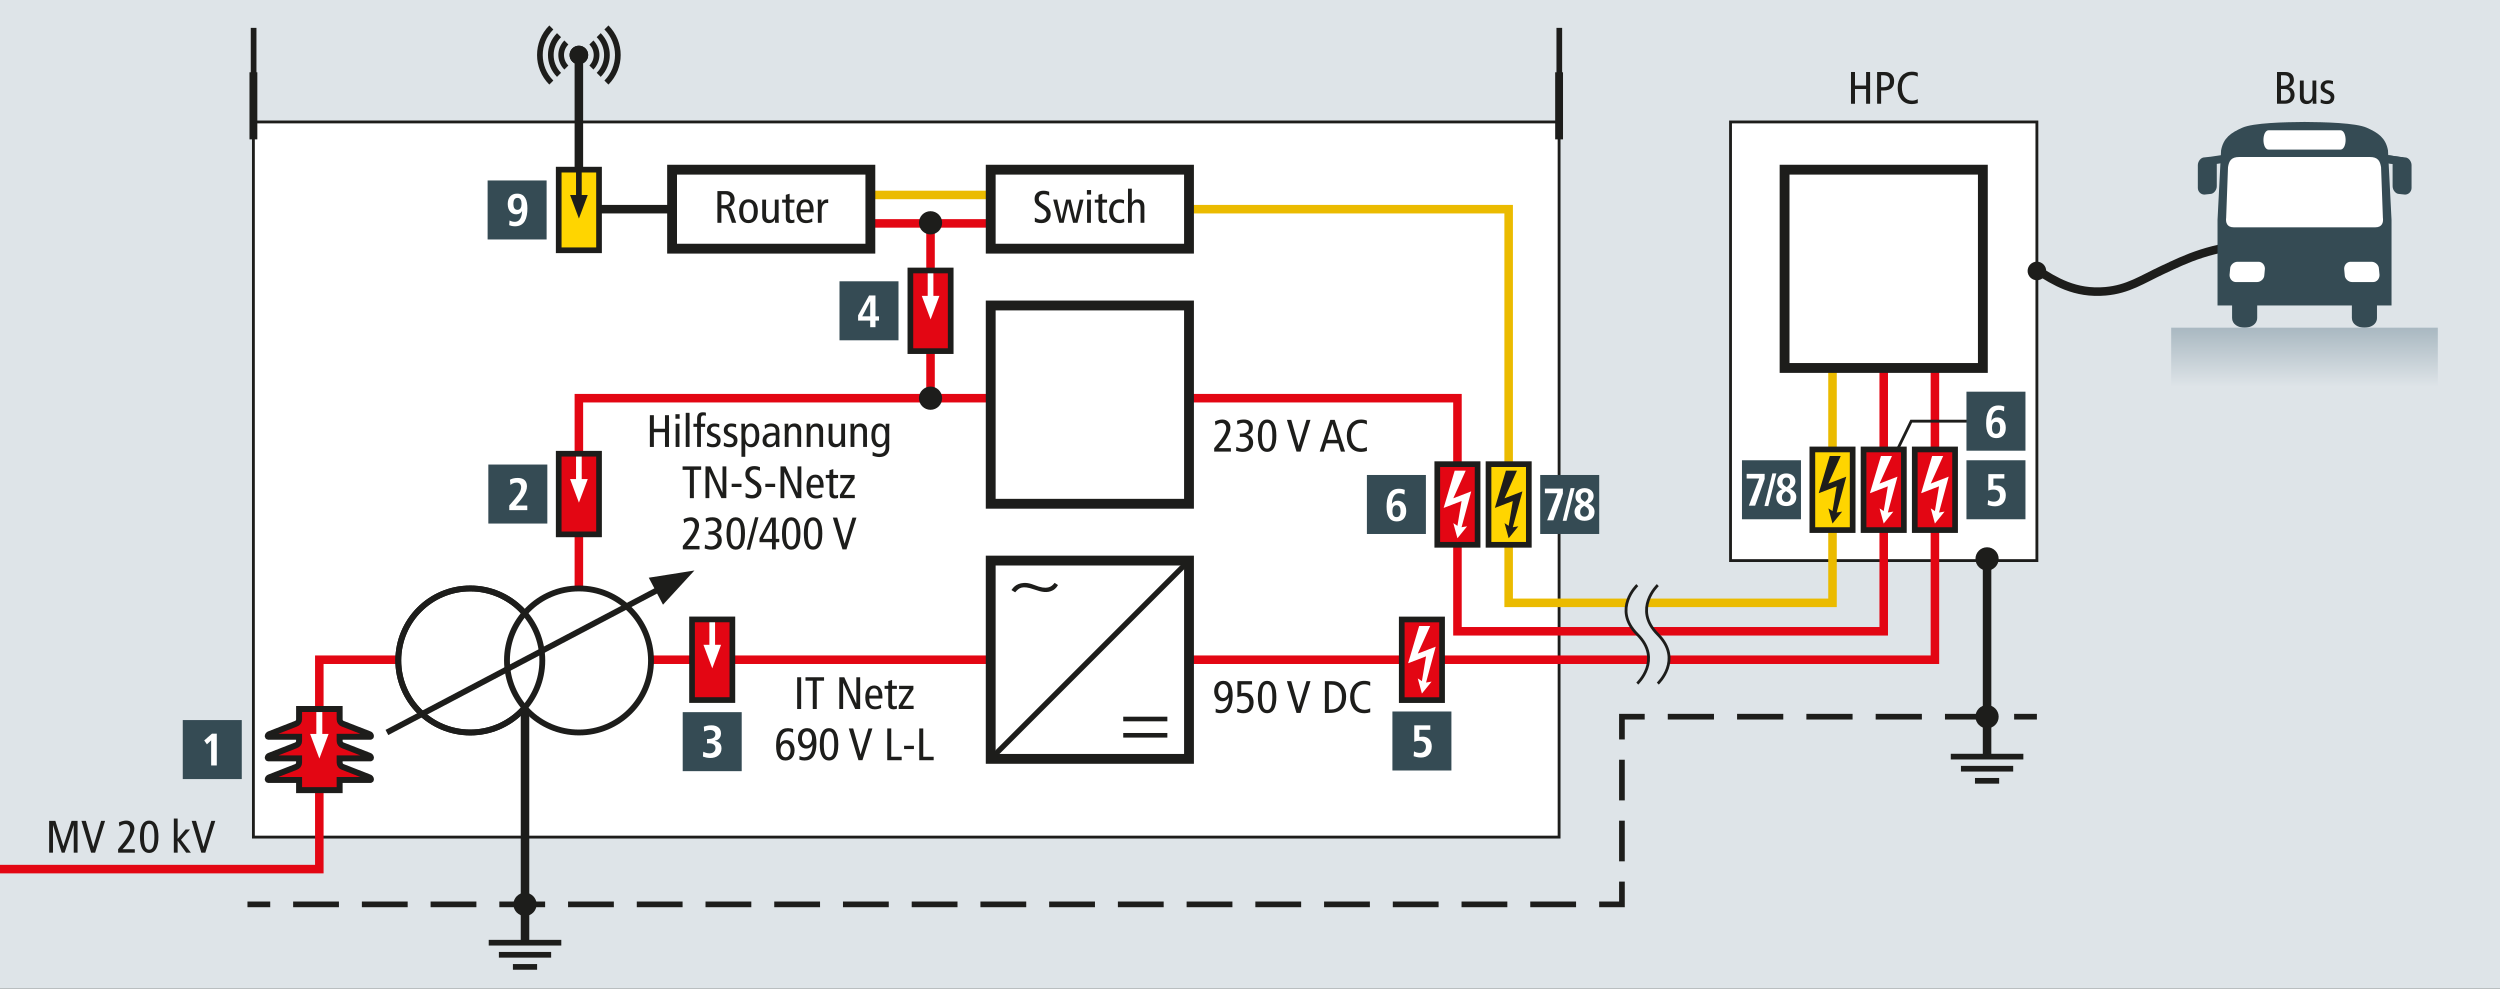 <?xml version="1.0" encoding="UTF-8" standalone="no"?>
<!DOCTYPE svg PUBLIC "-//W3C//DTD SVG 1.1//EN" "http://www.w3.org/Graphics/SVG/1.1/DTD/svg11.dtd">
<svg width="100%" height="100%" viewBox="0 0 1831 724" version="1.1" xmlns="http://www.w3.org/2000/svg" xmlns:xlink="http://www.w3.org/1999/xlink" xml:space="preserve" xmlns:serif="http://www.serif.com/" style="fill-rule:evenodd;clip-rule:evenodd;stroke-miterlimit:3.864;">
    <rect x="0" y="0" width="1831" height="724" fill="#333333" stroke="none"/>
    <g id="Fond" transform="matrix(4.167,0,0,4.167,0,0)">
        <g transform="matrix(1,0,0,1,-8.504,-8.504)">
            <rect x="0" y="0" width="456.378" height="190.676" style="fill:rgb(222,228,232);"/>
        </g>
        <g transform="matrix(-1,0,0,1,327.071,-13.608)">
            <rect x="53.042" y="35.042" width="229.491" height="125.696" style="fill:white;stroke:rgb(29,29,27);stroke-width:0.5px;"/>
        </g>
    </g>
    <g id="Grafik" transform="matrix(4.167,0,0,4.167,0,0)">
        <g>
            <clipPath id="_clip1">
                <rect x="-8.504" y="-8.503" width="456.378" height="190.675" clip-rule="nonzero"/>
            </clipPath>
            <g clip-path="url(#_clip1)">
                <g transform="matrix(-1,0,0,1,556.564,-144.973)">
                    <rect x="282.219" y="158.051" width="0.63" height="11.043" style="fill:none;stroke:rgb(29,29,27);stroke-width:0.75px;stroke-miterlimit:10;"/>
                </g>
                <g transform="matrix(0,-1,-1,0,278.153,8.99)">
                    <path d="M-4.088,4.088L4.088,4.088" style="fill:none;fill-rule:nonzero;stroke:rgb(29,29,27);stroke-width:1px;stroke-miterlimit:10;"/>
                </g>
                <g transform="matrix(-1,0,0,1,97.582,-144.973)">
                    <rect x="52.728" y="158.051" width="0.63" height="11.043" style="fill:none;stroke:rgb(29,29,27);stroke-width:0.75px;stroke-miterlimit:10;"/>
                </g>
                <g transform="matrix(0,-1,-1,0,48.663,8.99)">
                    <path d="M-4.088,4.088L4.088,4.088" style="fill:none;fill-rule:nonzero;stroke:rgb(29,29,27);stroke-width:1px;stroke-miterlimit:10;"/>
                </g>
                <g transform="matrix(-1,0,0,1,670.674,-62.209)">
                    <rect x="312.666" y="83.643" width="53.846" height="77.095" style="fill:white;stroke:rgb(29,29,27);stroke-width:0.5px;"/>
                </g>
                <g transform="matrix(1,0,0,1,-13.089,43.707)">
                    <path d="M0,109.048L69.213,109.048L69.213,72.247L353.174,72.247L353.174,0" style="fill:none;fill-rule:nonzero;stroke:rgb(227,6,19);stroke-width:1.5px;"/>
                </g>
                <g transform="matrix(0,-1,-1,0,178.913,54.626)">
                    <path d="M-15.361,15.361L15.361,15.361" style="fill:none;fill-rule:nonzero;stroke:rgb(227,6,19);stroke-width:1.5px;"/>
                </g>
                <g transform="matrix(1,0,0,1,101.744,51.252)">
                    <path d="M0,52.159L0,18.734L154.42,18.734L154.42,59.704L229.342,59.704L229.342,-7.545" style="fill:none;fill-rule:nonzero;stroke:rgb(227,6,19);stroke-width:1.5px;"/>
                </g>
                <g transform="matrix(0,1,1,0,113.16,145.052)">
                    <path d="M-20.883,-20.883L20.883,-20.883" style="fill:none;fill-rule:nonzero;stroke:rgb(29,29,27);stroke-width:1.5px;"/>
                </g>
                <g transform="matrix(0,1,1,0,93.954,164.013)">
                    <path d="M-1.677,-1.677L1.677,-1.677" style="fill:none;fill-rule:nonzero;stroke:rgb(29,29,27);stroke-width:0.25px;"/>
                </g>
                <g transform="matrix(1,0,0,1,85.899,165.691)">
                    <path d="M0,0L12.756,0" style="fill:none;fill-rule:nonzero;stroke:rgb(29,29,27);stroke-width:1px;"/>
                </g>
                <g transform="matrix(1,0,0,1,87.685,167.816)">
                    <path d="M0,0L9.184,0" style="fill:none;fill-rule:nonzero;stroke:rgb(29,29,27);stroke-width:1px;"/>
                </g>
                <g transform="matrix(1,0,0,1,90.15,169.944)">
                    <path d="M0,0L4.252,0" style="fill:none;fill-rule:nonzero;stroke:rgb(29,29,27);stroke-width:1px;"/>
                </g>
                <g transform="matrix(0,1,1,0,366.478,115.757)">
                    <path d="M-17.228,-17.228L17.228,-17.228" style="fill:none;fill-rule:nonzero;stroke:rgb(29,29,27);stroke-width:1.5px;"/>
                </g>
                <g transform="matrix(0,1,1,0,350.927,131.306)">
                    <path d="M-1.677,-1.677L1.677,-1.677" style="fill:none;fill-rule:nonzero;stroke:rgb(29,29,27);stroke-width:0.25px;"/>
                </g>
                <g transform="matrix(1,0,0,1,342.872,132.986)">
                    <path d="M0,0L12.756,0" style="fill:none;fill-rule:nonzero;stroke:rgb(29,29,27);stroke-width:1px;"/>
                </g>
                <g transform="matrix(1,0,0,1,344.658,135.111)">
                    <path d="M0,0L9.184,0" style="fill:none;fill-rule:nonzero;stroke:rgb(29,29,27);stroke-width:1px;"/>
                </g>
                <g transform="matrix(1,0,0,1,347.124,137.237)">
                    <path d="M0,0L4.252,0" style="fill:none;fill-rule:nonzero;stroke:rgb(29,29,27);stroke-width:1px;"/>
                </g>
                <g transform="matrix(-1,0,0,1,391.613,49.737)">
                    <rect x="182.633" y="48.792" width="34.851" height="34.851" style="fill:white;stroke:rgb(29,29,27);stroke-width:1.73px;"/>
                </g>
                <g transform="matrix(-0.707,0.707,0.707,0.707,191.554,140.598)">
                    <path d="M-42.069,-17.425L7.218,-17.425" style="fill:none;fill-rule:nonzero;stroke:rgb(29,29,27);stroke-width:0.95px;"/>
                </g>
                <g transform="matrix(1,0,0,1,-8.504,73.436)">
                    <path d="M213.681,56.204L205.925,56.204L205.925,55.394L213.681,55.394L213.681,56.204ZM213.681,53.344L205.925,53.344L205.925,52.532L213.681,52.532L213.681,53.344Z" style="fill:rgb(29,29,27);fill-rule:nonzero;"/>
                </g>
                <g transform="matrix(1,0,0,1,185.955,103.788)">
                    <path d="M0,-0.958C-0.11,-0.815 -0.302,-0.319 -1.006,0.017C-1.918,0.448 -2.797,0.304 -4.202,-0.191C-6.344,-0.942 -6.841,-0.447 -7.528,0.32L-8.183,-0.08C-7.895,-0.431 -7.479,-1.214 -6.024,-1.327C-5.05,-1.406 -4.14,-0.927 -3.388,-0.687C-1.455,-0.08 -0.896,-1.006 -0.591,-1.342L0,-0.958Z" style="fill:rgb(29,29,27);fill-rule:nonzero;"/>
                </g>
                <g transform="matrix(-1,0,0,1,391.613,-39.937)">
                    <rect x="182.633" y="93.629" width="34.851" height="34.851" style="fill:white;stroke:rgb(29,29,27);stroke-width:1.73px;"/>
                </g>
                <g transform="matrix(1,0,0,1,397.107,51.672)">
                    <path d="M0,-8.893C-8.614,-8.335 -12.804,-6.19 -16.944,-4.262C-20.662,-2.531 -23.039,-0.829 -27.048,-0.474C-32.39,0 -35.993,-2.24 -39.099,-4.262" style="fill:none;fill-rule:nonzero;stroke:rgb(29,29,27);stroke-width:1.5px;"/>
                </g>
                <g transform="matrix(1,0,0,1,419.716,53.179)">
                    <path d="M0,-26.752C-0.413,-28.96 -1.734,-29.842 -3.715,-30.725C-5.669,-31.596 -11.212,-31.716 -14.667,-31.745C-18.123,-31.716 -23.666,-31.596 -25.62,-30.725C-27.602,-29.842 -28.922,-28.96 -29.335,-26.752L-29.96,-14.514L-29.96,0.506L-27.4,0.506L-27.4,2.689C-27.4,4.993 -22.988,4.993 -22.988,2.689L-22.988,0.506L-6.347,0.506L-6.347,2.689C-6.347,4.993 -1.935,4.993 -1.935,2.689L-1.935,0.506L0.625,0.506L0.625,-14.515L0,-26.752Z" style="fill:rgb(53,75,84);fill-rule:nonzero;"/>
                </g>
                <g transform="matrix(1,0,0,1,398.757,26.298)">
                    <path d="M0,-3.406L12.584,-3.406C13.822,-3.406 13.822,0 12.584,0L0,0C-1.239,0 -1.239,-3.406 0,-3.406" style="fill:white;fill-rule:nonzero;"/>
                </g>
                <g transform="matrix(1,0,0,1,404.886,27.594)">
                    <path d="M12.6,12.36L-12.275,12.36C-13.477,12.36 -13.729,11.515 -13.611,10.665L-13.288,1.789C-13.114,0.711 -12.74,0 -11.31,0L11.635,0C13.065,0 13.439,0.711 13.613,1.789L13.936,10.665C14.054,11.515 13.802,12.36 12.6,12.36Z" style="fill:white;fill-rule:nonzero;"/>
                </g>
                <g transform="matrix(1,0,0,1,396.708,46.012)">
                    <path d="M0,3.563L-3.737,3.563C-4.344,3.563 -4.84,3.008 -4.84,2.33L-4.736,1.233C-4.736,0.555 -4.068,0 -3.461,0L0.276,0C0.882,0 1.379,0.555 1.379,1.233L1.275,2.33C1.275,3.008 0.607,3.563 0,3.563" style="fill:white;fill-rule:nonzero;"/>
                </g>
                <g transform="matrix(1,0,0,1,412.115,47.244)">
                    <path d="M0,1.097L-0.104,0C-0.104,-0.678 0.393,-1.233 0.999,-1.233L4.736,-1.233C5.343,-1.233 6.012,-0.678 6.012,0L6.115,1.097C6.115,1.775 5.619,2.33 5.012,2.33L1.275,2.33C0.668,2.33 0,1.775 0,1.097" style="fill:white;fill-rule:nonzero;"/>
                </g>
                <g transform="matrix(1,0,0,1,419.778,27.634)">
                    <path d="M0,1.061L2.24,1.395C2.598,1.449 2.933,1.179 2.983,0.796C3.033,0.412 2.781,0.055 2.422,0.001L0.182,-0.334C-0.176,-0.388 -0.511,-0.118 -0.561,0.266C-0.611,0.649 -0.359,1.007 0,1.061" style="fill:rgb(53,75,84);fill-rule:nonzero;"/>
                </g>
                <g transform="matrix(1,0,0,1,422.708,33.759)">
                    <path d="M0,-6.095L-1.026,-6.205C-1.034,-6.205 -1.042,-6.204 -1.049,-6.204L-3.158,-6.519C-3.291,-6.539 -3.415,-6.439 -3.434,-6.297L-3.549,-5.42C-3.567,-5.277 -3.474,-5.145 -3.341,-5.125L-2.179,-4.951L-2.179,-1.03C-2.179,-0.381 -1.66,0.334 -1.026,0.334L0,0.444C0.634,0.444 1.153,-0.086 1.153,-0.735L1.153,-4.731C1.153,-5.38 0.634,-6.095 0,-6.095" style="fill:rgb(53,75,84);fill-rule:nonzero;"/>
                </g>
                <g transform="matrix(1,0,0,1,387.448,33.759)">
                    <path d="M0,-6.095L1.026,-6.205C1.034,-6.205 1.041,-6.204 1.049,-6.204L3.158,-6.519C3.291,-6.539 3.415,-6.439 3.434,-6.297L3.548,-5.42C3.567,-5.277 3.474,-5.145 3.34,-5.125L2.179,-4.951L2.179,-1.03C2.179,-0.381 1.66,0.334 1.026,0.334L0,0.444C-0.634,0.444 -1.153,-0.086 -1.153,-0.735L-1.153,-4.731C-1.153,-5.38 -0.634,-6.095 0,-6.095" style="fill:rgb(53,75,84);fill-rule:nonzero;"/>
                </g>
                <g transform="matrix(0,-1,-1,0,358.008,45.99)">
                    <path d="M-1.632,-1.633C-2.533,-1.633 -3.266,-0.903 -3.266,0C-3.266,0.902 -2.533,1.632 -1.632,1.632C-0.73,1.632 0.001,0.902 0.001,0C0.001,-0.903 -0.73,-1.633 -1.632,-1.633" style="fill:rgb(29,29,27);fill-rule:nonzero;"/>
                </g>
                <g transform="matrix(1,0,0,1,184.283,105.956)">
                    <path d="M0,-69.191L80.881,-69.191L80.881,0L137.802,0L137.802,-62.249" style="fill:none;fill-rule:nonzero;stroke:rgb(235,187,0);stroke-width:1.5px;"/>
                </g>
                <g transform="matrix(1,0,0,1,148.483,39.265)">
                    <path d="M0,0L35.8,0" style="fill:none;fill-rule:nonzero;stroke:rgb(227,6,19);stroke-width:1.5px;"/>
                </g>
                <g transform="matrix(1,0,0,1,148.483,34.265)">
                    <path d="M0,0L35.8,0" style="fill:none;fill-rule:nonzero;stroke:rgb(235,187,0);stroke-width:1.5px;"/>
                </g>
                <g transform="matrix(1,0,0,1,105.462,36.765)">
                    <path d="M0,0L43.021,0" style="fill:none;fill-rule:nonzero;stroke:rgb(29,29,27);stroke-width:1.5px;"/>
                </g>
                <g transform="matrix(0,1,1,0,115.292,23.217)">
                    <path d="M-13.549,-13.549L13.549,-13.549" style="fill:none;fill-rule:nonzero;stroke:rgb(29,29,27);stroke-width:1.5px;"/>
                </g>
                <g transform="matrix(-0.566,0.566,-0.566,-0.566,100.59,10.823)">
                    <clipPath id="_clip2">
                        <rect x="-4.082" y="-2.039" width="4.084" height="4.08" clip-rule="nonzero"/>
                    </clipPath>
                    <g clip-path="url(#_clip2)">
                        <path d="M-2.041,-2.039C-0.914,-2.039 0.002,-1.127 0.002,0.003C0.002,1.129 -0.914,2.041 -2.041,2.041C-3.168,2.041 -4.082,1.129 -4.082,0.003C-4.082,-1.127 -3.168,-2.039 -2.041,-2.039" style="fill:rgb(29,29,27);fill-rule:nonzero;"/>
                    </g>
                </g>
                <g transform="matrix(0,1,1,0,106.752,9.06)">
                    <path d="M-1.593,-2.808C-0.378,-1.593 1.593,-1.593 2.808,-2.808" style="fill:none;fill-rule:nonzero;stroke:rgb(29,29,27);stroke-width:1px;"/>
                </g>
                <g transform="matrix(0,1,1,0,109.681,8.705)">
                    <path d="M-2.525,-4.451C-0.599,-2.524 2.525,-2.524 4.451,-4.451" style="fill:none;fill-rule:nonzero;stroke:rgb(29,29,27);stroke-width:1px;"/>
                </g>
                <g transform="matrix(0,1,1,0,112.769,8.33)">
                    <path d="M-3.506,-6.182C-0.831,-3.507 3.507,-3.507 6.182,-6.182" style="fill:none;fill-rule:nonzero;stroke:rgb(29,29,27);stroke-width:1px;"/>
                </g>
                <g transform="matrix(0.566,-0.566,0.566,0.566,102.897,8.514)">
                    <clipPath id="_clip3">
                        <rect x="-4.082" y="-2.039" width="4.084" height="4.08" clip-rule="nonzero"/>
                    </clipPath>
                    <g clip-path="url(#_clip3)">
                        <path d="M-2.041,-2.039C-0.914,-2.039 0.002,-1.127 0.002,0.003C0.002,1.129 -0.914,2.041 -2.041,2.041C-3.168,2.041 -4.082,1.129 -4.082,0.003C-4.082,-1.127 -3.168,-2.039 -2.041,-2.039" style="fill:rgb(29,29,27);fill-rule:nonzero;"/>
                    </g>
                </g>
                <g transform="matrix(0,-1,-1,0,101.136,9.061)">
                    <path d="M-2.808,1.593C-1.593,2.808 0.378,2.808 1.593,1.593" style="fill:none;fill-rule:nonzero;stroke:rgb(29,29,27);stroke-width:1px;"/>
                </g>
                <g transform="matrix(0,-1,-1,0,100.781,8.705)">
                    <path d="M-4.451,2.525C-2.524,4.451 0.599,4.451 2.525,2.525" style="fill:none;fill-rule:nonzero;stroke:rgb(29,29,27);stroke-width:1px;"/>
                </g>
                <g transform="matrix(0,-1,-1,0,100.406,8.331)">
                    <path d="M-6.182,3.506C-3.507,6.182 0.832,6.182 3.506,3.506" style="fill:none;fill-rule:nonzero;stroke:rgb(29,29,27);stroke-width:1px;"/>
                </g>
                <g transform="matrix(-1,0,0,1,279.605,-108.641)">
                    <rect x="126.629" y="138.465" width="34.851" height="13.883" style="fill:white;stroke:rgb(29,29,27);stroke-width:1.73px;"/>
                </g>
                <g transform="matrix(-1,0,0,1,391.613,-108.641)">
                    <rect x="182.633" y="138.465" width="34.851" height="13.883" style="fill:white;stroke:rgb(29,29,27);stroke-width:1.73px;"/>
                </g>
                <g transform="matrix(-1,0,0,1,670.675,-87.675)">
                    <rect x="322.164" y="117.498" width="34.851" height="34.851" style="fill:white;stroke:rgb(29,29,27);stroke-width:1.73px;"/>
                </g>
                <g transform="matrix(1,0,0,1,126.795,36.681)">
                    <path d="M0,-0.624L0.544,-0.624C0.731,-0.624 0.891,-0.652 1.024,-0.708C1.157,-0.764 1.266,-0.839 1.348,-0.932C1.431,-1.025 1.491,-1.131 1.528,-1.248C1.565,-1.365 1.584,-1.485 1.584,-1.608C1.584,-1.923 1.491,-2.155 1.304,-2.304C1.117,-2.453 0.87,-2.528 0.56,-2.528L0,-2.528L0,-0.624ZM-0.704,-3.104L0.728,-3.104C1.027,-3.104 1.266,-3.071 1.444,-3.004C1.623,-2.937 1.776,-2.843 1.904,-2.72C2.048,-2.581 2.153,-2.42 2.22,-2.236C2.287,-2.052 2.32,-1.859 2.32,-1.656C2.32,-1.507 2.301,-1.361 2.264,-1.22C2.227,-1.079 2.164,-0.949 2.076,-0.832C1.988,-0.715 1.875,-0.611 1.736,-0.52C1.598,-0.429 1.424,-0.363 1.216,-0.32L1.216,-0.304C1.387,-0.272 1.516,-0.213 1.604,-0.128C1.692,-0.042 1.766,0.08 1.824,0.24L2.608,2.48L1.848,2.48L1.208,0.592C1.128,0.363 1.025,0.199 0.9,0.1C0.775,0.001 0.582,-0.048 0.32,-0.048L0,-0.048L0,2.48L-0.704,2.48L-0.704,-3.104Z" style="fill:rgb(29,29,27);fill-rule:nonzero;"/>
                </g>
                <g transform="matrix(1,0,0,1,130.619,37.121)">
                    <path d="M0,0C0,0.518 0.076,0.905 0.228,1.164C0.38,1.423 0.616,1.552 0.936,1.552C1.256,1.552 1.492,1.423 1.644,1.164C1.796,0.905 1.872,0.518 1.872,0C1.872,-0.517 1.796,-0.905 1.644,-1.164C1.492,-1.422 1.256,-1.552 0.936,-1.552C0.616,-1.552 0.38,-1.422 0.228,-1.164C0.076,-0.905 0,-0.517 0,0M-0.704,0C-0.704,-0.32 -0.669,-0.609 -0.6,-0.868C-0.531,-1.126 -0.427,-1.347 -0.288,-1.528C-0.149,-1.709 0.021,-1.849 0.224,-1.948C0.426,-2.046 0.664,-2.096 0.936,-2.096C1.208,-2.096 1.445,-2.046 1.648,-1.948C1.851,-1.849 2.021,-1.709 2.16,-1.528C2.298,-1.347 2.402,-1.126 2.472,-0.868C2.541,-0.609 2.576,-0.32 2.576,0C2.576,0.32 2.541,0.609 2.472,0.868C2.402,1.127 2.298,1.347 2.16,1.528C2.021,1.709 1.851,1.85 1.648,1.948C1.445,2.047 1.208,2.096 0.936,2.096C0.664,2.096 0.426,2.047 0.224,1.948C0.021,1.85 -0.149,1.709 -0.288,1.528C-0.427,1.347 -0.531,1.127 -0.6,0.868C-0.669,0.609 -0.704,0.32 -0.704,0" style="fill:rgb(29,29,27);fill-rule:nonzero;"/>
                </g>
                <g transform="matrix(1,0,0,1,136.851,36.017)">
                    <path d="M0,2.264C0,2.413 0.004,2.561 0.012,2.708C0.02,2.855 0.026,3 0.032,3.144L-0.616,3.144L-0.64,2.536L-0.656,2.536C-0.763,2.771 -0.901,2.94 -1.072,3.044C-1.243,3.148 -1.448,3.2 -1.688,3.2C-2.045,3.2 -2.333,3.095 -2.552,2.884C-2.771,2.673 -2.88,2.344 -2.88,1.896L-2.88,-0.936L-2.208,-0.936L-2.208,1.696C-2.208,2.021 -2.151,2.257 -2.036,2.404C-1.921,2.551 -1.755,2.624 -1.536,2.624C-1.27,2.624 -1.059,2.532 -0.904,2.348C-0.75,2.164 -0.672,1.888 -0.672,1.52L-0.672,-0.936L0,-0.936L0,2.264Z" style="fill:rgb(29,29,27);fill-rule:nonzero;"/>
                </g>
                <g transform="matrix(1,0,0,1,139.627,34.153)">
                    <path d="M0,4.96C-0.08,4.986 -0.172,5.01 -0.276,5.032C-0.38,5.053 -0.478,5.064 -0.568,5.064C-0.877,5.064 -1.112,4.993 -1.272,4.852C-1.432,4.71 -1.512,4.459 -1.512,4.096L-1.512,1.472L-2.16,1.472L-2.16,0.928L-1.512,0.928L-1.512,0.096L-0.84,-0.104L-0.84,0.928L0,0.928L0,1.472L-0.84,1.472L-0.84,3.88C-0.84,4.115 -0.808,4.28 -0.744,4.376C-0.68,4.472 -0.571,4.52 -0.416,4.52C-0.331,4.52 -0.256,4.509 -0.192,4.488C-0.128,4.467 -0.064,4.442 0,4.416L0,4.96Z" style="fill:rgb(29,29,27);fill-rule:nonzero;"/>
                </g>
                <g transform="matrix(1,0,0,1,142.331,37.433)">
                    <path d="M0,-0.624C0,-1.472 -0.267,-1.896 -0.8,-1.896C-0.907,-1.896 -1.009,-1.874 -1.108,-1.832C-1.207,-1.789 -1.295,-1.717 -1.372,-1.616C-1.449,-1.515 -1.511,-1.384 -1.556,-1.224C-1.602,-1.064 -1.627,-0.864 -1.632,-0.624L0,-0.624ZM-1.632,-0.112C-1.632,0.363 -1.54,0.712 -1.356,0.936C-1.172,1.16 -0.894,1.272 -0.52,1.272C-0.35,1.272 -0.18,1.237 -0.012,1.168C0.156,1.099 0.299,1.022 0.416,0.936L0.448,1.544C0.288,1.619 0.108,1.677 -0.092,1.72C-0.292,1.763 -0.493,1.784 -0.696,1.784C-0.968,1.784 -1.206,1.735 -1.408,1.636C-1.611,1.538 -1.781,1.397 -1.92,1.216C-2.059,1.035 -2.163,0.815 -2.232,0.556C-2.301,0.297 -2.336,0.008 -2.336,-0.312C-2.336,-0.632 -2.301,-0.921 -2.232,-1.18C-2.163,-1.438 -2.062,-1.659 -1.928,-1.84C-1.795,-2.021 -1.631,-2.161 -1.436,-2.26C-1.241,-2.358 -1.016,-2.408 -0.76,-2.408C-0.296,-2.408 0.059,-2.236 0.304,-1.892C0.549,-1.548 0.672,-1.075 0.672,-0.472L0.672,-0.112L-1.632,-0.112Z" style="fill:rgb(29,29,27);fill-rule:nonzero;"/>
                </g>
                <g transform="matrix(1,0,0,1,143.747,38.225)">
                    <path d="M0,-2.264C0,-2.413 -0.004,-2.561 -0.012,-2.708C-0.02,-2.854 -0.026,-3 -0.032,-3.144L0.616,-3.144L0.64,-2.504L0.656,-2.504C0.763,-2.754 0.907,-2.933 1.088,-3.04C1.27,-3.146 1.512,-3.2 1.816,-3.2L1.816,-2.536C1.736,-2.552 1.651,-2.56 1.56,-2.56C1.299,-2.56 1.085,-2.449 0.92,-2.228C0.755,-2.006 0.672,-1.672 0.672,-1.224L0.672,0.936L0,0.936L0,-2.264Z" style="fill:rgb(29,29,27);fill-rule:nonzero;"/>
                </g>
                <g transform="matrix(1,0,0,1,184.403,38.353)">
                    <path d="M0,-3.968C-0.133,-4.048 -0.283,-4.111 -0.448,-4.156C-0.613,-4.201 -0.781,-4.224 -0.952,-4.224C-1.219,-4.224 -1.431,-4.145 -1.588,-3.988C-1.745,-3.831 -1.824,-3.632 -1.824,-3.392C-1.824,-3.301 -1.812,-3.218 -1.788,-3.14C-1.764,-3.063 -1.719,-2.984 -1.652,-2.904C-1.585,-2.824 -1.491,-2.74 -1.368,-2.652C-1.245,-2.564 -1.083,-2.461 -0.88,-2.344C-0.667,-2.221 -0.485,-2.097 -0.336,-1.972C-0.187,-1.847 -0.068,-1.718 0.02,-1.584C0.108,-1.451 0.172,-1.313 0.212,-1.172C0.252,-1.031 0.272,-0.88 0.272,-0.72C0.272,-0.496 0.237,-0.288 0.168,-0.096C0.099,0.096 -0.004,0.262 -0.14,0.404C-0.276,0.545 -0.445,0.657 -0.648,0.74C-0.851,0.823 -1.085,0.864 -1.352,0.864C-1.576,0.864 -1.789,0.843 -1.992,0.8C-2.195,0.757 -2.371,0.699 -2.52,0.624L-2.52,-0.104C-2.36,-0.008 -2.184,0.076 -1.992,0.148C-1.8,0.22 -1.621,0.256 -1.456,0.256C-1.296,0.256 -1.155,0.232 -1.032,0.184C-0.909,0.136 -0.807,0.071 -0.724,-0.012C-0.641,-0.095 -0.577,-0.189 -0.532,-0.296C-0.487,-0.403 -0.464,-0.512 -0.464,-0.624C-0.464,-0.731 -0.473,-0.829 -0.492,-0.92C-0.511,-1.011 -0.551,-1.099 -0.612,-1.184C-0.673,-1.269 -0.761,-1.359 -0.876,-1.452C-0.991,-1.545 -1.141,-1.648 -1.328,-1.76C-1.579,-1.909 -1.784,-2.048 -1.944,-2.176C-2.104,-2.304 -2.229,-2.431 -2.32,-2.556C-2.411,-2.681 -2.473,-2.813 -2.508,-2.952C-2.542,-3.091 -2.56,-3.251 -2.56,-3.432C-2.56,-3.661 -2.519,-3.864 -2.436,-4.04C-2.354,-4.216 -2.241,-4.363 -2.1,-4.48C-1.958,-4.597 -1.794,-4.685 -1.608,-4.744C-1.421,-4.803 -1.221,-4.832 -1.008,-4.832C-0.821,-4.832 -0.637,-4.815 -0.456,-4.78C-0.275,-4.745 -0.123,-4.701 0,-4.648L0,-3.968Z" style="fill:rgb(29,29,27);fill-rule:nonzero;"/>
                </g>
                <g transform="matrix(1,0,0,1,189.379,35.081)">
                    <path d="M0,4.08L-0.768,4.08L-1.624,0.632L-1.64,0.632L-2.424,4.08L-3.192,4.08L-4.272,0L-3.568,0L-2.792,3.408L-2.776,3.408L-2,0L-1.2,0L-0.392,3.408L-0.376,3.408L0.392,0L1.064,0L0,4.08Z" style="fill:rgb(29,29,27);fill-rule:nonzero;"/>
                </g>
                <g transform="matrix(1,0,0,1,-8.504,-109.61)">
                    <path d="M199.57,144.691L200.242,144.691L200.242,148.771L199.57,148.771L199.57,144.691ZM200.274,143.811L199.538,143.811L199.538,143.011L200.274,143.011L200.274,143.811Z" style="fill:rgb(29,29,27);fill-rule:nonzero;"/>
                </g>
                <g transform="matrix(1,0,0,1,194.579,34.153)">
                    <path d="M0,4.96C-0.08,4.986 -0.172,5.01 -0.276,5.032C-0.38,5.053 -0.478,5.064 -0.568,5.064C-0.877,5.064 -1.112,4.993 -1.272,4.852C-1.432,4.71 -1.512,4.459 -1.512,4.096L-1.512,1.472L-2.16,1.472L-2.16,0.928L-1.512,0.928L-1.512,0.096L-0.84,-0.104L-0.84,0.928L0,0.928L0,1.472L-0.84,1.472L-0.84,3.88C-0.84,4.115 -0.808,4.28 -0.744,4.376C-0.68,4.472 -0.571,4.52 -0.416,4.52C-0.331,4.52 -0.256,4.509 -0.192,4.488C-0.128,4.467 -0.064,4.442 0,4.416L0,4.96Z" style="fill:rgb(29,29,27);fill-rule:nonzero;"/>
                </g>
                <g transform="matrix(1,0,0,1,197.546,38.449)">
                    <path d="M0,-2.656C-0.118,-2.72 -0.238,-2.768 -0.36,-2.8C-0.483,-2.832 -0.622,-2.848 -0.776,-2.848C-1.107,-2.848 -1.376,-2.725 -1.584,-2.48C-1.792,-2.235 -1.896,-1.837 -1.896,-1.288C-1.896,-0.813 -1.795,-0.448 -1.592,-0.192C-1.39,0.064 -1.123,0.192 -0.792,0.192C-0.632,0.192 -0.484,0.171 -0.348,0.128C-0.212,0.086 -0.085,0.035 0.032,-0.024L0.064,0.592C-0.038,0.635 -0.168,0.675 -0.328,0.712C-0.488,0.749 -0.643,0.768 -0.792,0.768C-1.096,0.768 -1.361,0.715 -1.588,0.608C-1.815,0.502 -2.003,0.356 -2.152,0.172C-2.302,-0.012 -2.414,-0.229 -2.488,-0.48C-2.563,-0.73 -2.6,-1 -2.6,-1.288C-2.6,-1.618 -2.559,-1.916 -2.476,-2.18C-2.394,-2.444 -2.273,-2.668 -2.116,-2.852C-1.959,-3.036 -1.767,-3.177 -1.54,-3.276C-1.313,-3.374 -1.059,-3.424 -0.776,-3.424C-0.638,-3.424 -0.495,-3.41 -0.348,-3.384C-0.202,-3.357 -0.075,-3.317 0.032,-3.264L0,-2.656Z" style="fill:rgb(29,29,27);fill-rule:nonzero;"/>
                </g>
                <g transform="matrix(1,0,0,1,198.258,39.161)">
                    <path d="M0,-6L0.672,-6L0.672,-3.52L0.688,-3.52C0.779,-3.69 0.908,-3.836 1.076,-3.956C1.244,-4.076 1.448,-4.136 1.688,-4.136C2.045,-4.136 2.333,-4.031 2.552,-3.82C2.771,-3.609 2.88,-3.28 2.88,-2.832L2.88,0L2.208,0L2.208,-2.632C2.208,-2.957 2.151,-3.193 2.036,-3.34C1.921,-3.487 1.755,-3.56 1.536,-3.56C1.27,-3.56 1.059,-3.468 0.904,-3.284C0.75,-3.1 0.672,-2.824 0.672,-2.456L0.672,0L0,0L0,-6Z" style="fill:rgb(29,29,27);fill-rule:nonzero;"/>
                </g>
                <g transform="matrix(1,0,0,1,213.407,74.351)">
                    <path d="M0,4.408C0.709,3.597 1.24,2.908 1.592,2.34C1.944,1.772 2.12,1.302 2.12,0.928C2.12,0.8 2.103,0.68 2.068,0.568C2.033,0.456 1.983,0.358 1.916,0.272C1.849,0.187 1.764,0.119 1.66,0.068C1.556,0.017 1.435,-0.008 1.296,-0.008C1.136,-0.008 0.958,0.032 0.76,0.112C0.562,0.192 0.384,0.296 0.224,0.424L0.136,-0.28C0.376,-0.397 0.612,-0.483 0.844,-0.536C1.076,-0.589 1.277,-0.616 1.448,-0.616C1.661,-0.616 1.856,-0.578 2.032,-0.504C2.208,-0.429 2.356,-0.328 2.476,-0.2C2.596,-0.072 2.689,0.077 2.756,0.248C2.823,0.419 2.856,0.6 2.856,0.792C2.856,1.037 2.804,1.307 2.7,1.6C2.596,1.893 2.452,2.199 2.268,2.516C2.084,2.834 1.865,3.154 1.612,3.476C1.359,3.799 1.08,4.112 0.776,4.416L2.936,4.416L2.936,5.024L0,5.024L0,4.408Z" style="fill:rgb(29,29,27);fill-rule:nonzero;"/>
                </g>
                <g transform="matrix(1,0,0,1,217.311,74.631)">
                    <path d="M0,3.904C0.187,4.005 0.372,4.084 0.556,4.14C0.74,4.196 0.909,4.224 1.064,4.224C1.213,4.224 1.357,4.197 1.496,4.144C1.635,4.091 1.757,4.016 1.864,3.92C1.971,3.824 2.055,3.707 2.116,3.568C2.177,3.429 2.208,3.275 2.208,3.104C2.208,2.816 2.112,2.585 1.92,2.412C1.728,2.238 1.461,2.152 1.12,2.152L0.6,2.152L0.6,1.576L0.888,1.576C1.325,1.576 1.652,1.484 1.868,1.3C2.084,1.116 2.192,0.88 2.192,0.592C2.192,0.315 2.1,0.093 1.916,-0.072C1.732,-0.238 1.493,-0.32 1.2,-0.32C1.051,-0.32 0.883,-0.292 0.696,-0.236C0.509,-0.18 0.336,-0.104 0.176,-0.008L0.112,-0.664C0.293,-0.749 0.488,-0.809 0.696,-0.844C0.904,-0.879 1.117,-0.896 1.336,-0.896C1.555,-0.896 1.759,-0.868 1.948,-0.812C2.137,-0.756 2.303,-0.671 2.444,-0.556C2.585,-0.441 2.696,-0.297 2.776,-0.124C2.856,0.049 2.896,0.253 2.896,0.488C2.896,0.872 2.799,1.172 2.604,1.388C2.409,1.604 2.163,1.741 1.864,1.8L1.864,1.816C2.035,1.837 2.187,1.888 2.32,1.968C2.454,2.048 2.567,2.149 2.66,2.272C2.753,2.395 2.824,2.534 2.872,2.692C2.92,2.849 2.944,3.016 2.944,3.192C2.944,3.411 2.907,3.617 2.832,3.812C2.757,4.007 2.644,4.177 2.492,4.324C2.34,4.47 2.151,4.587 1.924,4.672C1.697,4.757 1.432,4.8 1.128,4.8C0.925,4.8 0.715,4.78 0.496,4.74C0.277,4.7 0.091,4.651 -0.064,4.592L0,3.904Z" style="fill:rgb(29,29,27);fill-rule:nonzero;"/>
                </g>
                <g transform="matrix(1,0,0,1,221.791,76.583)">
                    <path d="M0,0C0,0.79 0.073,1.365 0.22,1.728C0.367,2.091 0.6,2.272 0.92,2.272C1.24,2.272 1.473,2.091 1.62,1.728C1.767,1.365 1.84,0.79 1.84,0C1.84,-0.789 1.767,-1.365 1.62,-1.728C1.473,-2.091 1.24,-2.272 0.92,-2.272C0.6,-2.272 0.367,-2.091 0.22,-1.728C0.073,-1.365 0,-0.789 0,0M-0.704,0C-0.704,-0.938 -0.565,-1.648 -0.288,-2.128C-0.011,-2.608 0.392,-2.848 0.92,-2.848C1.448,-2.848 1.851,-2.608 2.128,-2.128C2.405,-1.648 2.544,-0.938 2.544,0C2.544,0.939 2.405,1.648 2.128,2.128C1.851,2.608 1.448,2.848 0.92,2.848C0.392,2.848 -0.011,2.608 -0.288,2.128C-0.565,1.648 -0.704,0.939 -0.704,0" style="fill:rgb(29,29,27);fill-rule:nonzero;"/>
                </g>
                <g transform="matrix(1,0,0,1,226.183,79.375)">
                    <path d="M0,-5.584L0.768,-5.584L2.064,-1.032L2.08,-1.032L3.448,-5.584L4.152,-5.584L2.4,0L1.696,0L0,-5.584Z" style="fill:rgb(29,29,27);fill-rule:nonzero;"/>
                </g>
                <g transform="matrix(1,0,0,1,235.047,75.855)">
                    <path d="M0,1.456L-0.856,-1.328L-0.872,-1.328L-1.752,1.456L0,1.456ZM-0.456,-2.064L1.368,3.52L0.632,3.52L0.184,2.064L-1.944,2.064L-2.392,3.52L-3.096,3.52L-1.224,-2.064L-0.456,-2.064Z" style="fill:rgb(29,29,27);fill-rule:nonzero;"/>
                </g>
                <g transform="matrix(1,0,0,1,240.247,73.903)">
                    <path d="M0,5.36C-0.171,5.413 -0.341,5.455 -0.512,5.484C-0.683,5.513 -0.851,5.528 -1.016,5.528C-1.459,5.528 -1.839,5.45 -2.156,5.296C-2.474,5.141 -2.733,4.932 -2.936,4.668C-3.139,4.404 -3.288,4.1 -3.384,3.756C-3.48,3.412 -3.528,3.05 -3.528,2.672C-3.528,2.235 -3.468,1.841 -3.348,1.492C-3.228,1.143 -3.059,0.845 -2.84,0.6C-2.622,0.355 -2.36,0.165 -2.056,0.032C-1.752,-0.101 -1.419,-0.168 -1.056,-0.168C-0.854,-0.168 -0.659,-0.151 -0.472,-0.116C-0.286,-0.081 -0.128,-0.032 0,0.032L0,0.72C-0.293,0.533 -0.643,0.44 -1.048,0.44C-1.277,0.44 -1.498,0.485 -1.708,0.576C-1.919,0.667 -2.104,0.8 -2.264,0.976C-2.424,1.152 -2.552,1.369 -2.648,1.628C-2.744,1.886 -2.792,2.187 -2.792,2.528C-2.792,2.891 -2.756,3.218 -2.684,3.512C-2.612,3.805 -2.501,4.056 -2.352,4.264C-2.203,4.472 -2.016,4.633 -1.792,4.748C-1.568,4.862 -1.304,4.92 -1,4.92C-0.819,4.92 -0.643,4.897 -0.472,4.852C-0.301,4.807 -0.144,4.741 0,4.656L0,5.36Z" style="fill:rgb(29,29,27);fill-rule:nonzero;"/>
                </g>
                <g transform="matrix(10.375,0,0,-10.375,399.861,62.783)">
                    <rect x="-1.759" y="-0.5" width="4.517" height="1" style="fill:url(#_Linear4);"/>
                </g>
                <g transform="matrix(1,0,0,1,291.378,102.844)">
                    <path d="M0,17.3C0,17.3 4.462,13.113 0.003,8.654C-4.457,4.197 0.003,0 0.003,0L-3.603,0C-3.603,0 -8.063,4.197 -3.603,8.654C0.857,13.113 -3.606,17.3 -3.606,17.3L0,17.3Z" style="fill:rgb(222,228,232);"/>
                </g>
                <g transform="matrix(1,0,0,1,287.775,120.144)">
                    <path d="M0,-17.3C0,-17.3 -4.461,-13.103 0,-8.646C4.46,-4.186 -0.003,0 -0.003,0" style="fill:none;fill-rule:nonzero;stroke:rgb(29,29,27);stroke-width:0.5px;"/>
                </g>
                <g transform="matrix(1,0,0,1,291.381,120.144)">
                    <path d="M0,-17.3C0,-17.3 -4.46,-13.103 0,-8.646C4.459,-4.186 -0.003,0 -0.003,0" style="fill:none;fill-rule:nonzero;stroke:rgb(29,29,27);stroke-width:0.5px;"/>
                </g>
                <g transform="matrix(1,0,0,1,43.495,158.953)">
                    <path d="M0,0L4,0" style="fill:none;fill-rule:nonzero;stroke:rgb(29,29,27);stroke-width:1px;"/>
                </g>
                <g transform="matrix(1,0,0,1,51.522,158.953)">
                    <path d="M0,0L227.538,0" style="fill:none;fill-rule:nonzero;stroke:rgb(29,29,27);stroke-width:1px;stroke-dasharray:8.05,4.03;"/>
                </g>
                <g transform="matrix(1,0,0,1,281.074,154.953)">
                    <path d="M0,4L4,4L4,0" style="fill:none;fill-rule:nonzero;stroke:rgb(29,29,27);stroke-width:1px;"/>
                </g>
                <g transform="matrix(0,-1,-1,0,294.889,141.568)">
                    <path d="M-9.816,9.816L9.816,9.816" style="fill:none;fill-rule:nonzero;stroke:rgb(29,29,27);stroke-width:1px;stroke-dasharray:7.14,3.57;"/>
                </g>
                <g transform="matrix(1,0,0,1,285.074,125.968)">
                    <path d="M0,4L0,0L4,0" style="fill:none;fill-rule:nonzero;stroke:rgb(29,29,27);stroke-width:1px;"/>
                </g>
                <g transform="matrix(1,0,0,1,293.132,125.968)">
                    <path d="M0,0L58.847,0" style="fill:none;fill-rule:nonzero;stroke:rgb(29,29,27);stroke-width:1px;stroke-dasharray:8.12,4.06;"/>
                </g>
                <g transform="matrix(1,0,0,1,354.008,125.968)">
                    <path d="M0,0L4,0" style="fill:none;fill-rule:nonzero;stroke:rgb(29,29,27);stroke-width:1px;"/>
                </g>
                <g transform="matrix(0,1,-1,0,92.277,160.993)">
                    <path d="M-2.041,-2.039C-0.914,-2.039 0.002,-1.127 0.002,0.003C0.002,1.129 -0.914,2.041 -2.041,2.041C-3.168,2.041 -4.082,1.129 -4.082,0.003C-4.082,-1.127 -3.168,-2.039 -2.041,-2.039" style="fill:rgb(29,29,27);fill-rule:nonzero;"/>
                </g>
                <g transform="matrix(0,1,-1,0,349.251,128.009)">
                    <path d="M-2.041,-2.039C-0.914,-2.039 0.002,-1.127 0.002,0.003C0.002,1.129 -0.914,2.041 -2.041,2.041C-3.168,2.041 -4.082,1.129 -4.082,0.003C-4.082,-1.127 -3.168,-2.039 -2.041,-2.039" style="fill:rgb(29,29,27);fill-rule:nonzero;"/>
                </g>
                <g transform="matrix(0,1,-1,0,349.251,100.271)">
                    <path d="M-2.041,-2.039C-0.914,-2.039 0.002,-1.127 0.002,0.003C0.002,1.129 -0.914,2.041 -2.041,2.041C-3.168,2.041 -4.082,1.129 -4.082,0.003C-4.082,-1.127 -3.168,-2.039 -2.041,-2.039" style="fill:rgb(29,29,27);fill-rule:nonzero;"/>
                </g>
                <g transform="matrix(0,1,-1,0,163.554,72.026)">
                    <path d="M-2.041,-2.039C-0.914,-2.039 0.002,-1.127 0.002,0.003C0.002,1.129 -0.914,2.041 -2.041,2.041C-3.168,2.041 -4.082,1.129 -4.082,0.003C-4.082,-1.127 -3.168,-2.039 -2.041,-2.039" style="fill:rgb(29,29,27);fill-rule:nonzero;"/>
                </g>
                <g transform="matrix(0,1,-1,0,163.554,41.201)">
                    <path d="M-2.041,-2.039C-0.914,-2.039 0.002,-1.127 0.002,0.003C0.002,1.129 -0.914,2.041 -2.041,2.041C-3.168,2.041 -4.082,1.129 -4.082,0.003C-4.082,-1.127 -3.168,-2.039 -2.041,-2.039" style="fill:rgb(29,29,27);fill-rule:nonzero;"/>
                </g>
                <g transform="matrix(1,0,0,1,-8.504,-108.365)">
                    <rect x="106.704" y="138.182" width="7.087" height="14.173" style="fill:rgb(255,213,0);stroke:rgb(29,29,27);stroke-width:1px;"/>
                </g>
                <g transform="matrix(0,1,1,0,104.655,32.727)">
                    <path d="M-2.911,-2.911L2.911,-2.911" style="fill:none;fill-rule:nonzero;stroke:rgb(29,29,27);stroke-width:1px;"/>
                </g>
                <g transform="matrix(1,0,0,1,100.201,38.416)">
                    <path d="M0,-4.139L3.102,-4.139L1.551,0L0,-4.139Z" style="fill:rgb(29,29,27);fill-rule:nonzero;"/>
                </g>
                <g transform="matrix(1,0,0,1,-8.504,-72.92)">
                    <rect x="168.513" y="120.46" width="7.088" height="14.172" style="fill:rgb(227,6,19);"/>
                </g>
                <g transform="matrix(0,1,1,0,166.464,50.45)">
                    <path d="M-2.91,-2.91L2.91,-2.91" style="fill:none;fill-rule:nonzero;stroke:white;stroke-width:1px;"/>
                </g>
                <g transform="matrix(1,0,0,1,162.011,56.138)">
                    <path d="M0,-4.139L3.102,-4.139L1.551,0L0,-4.139Z" style="fill:white;fill-rule:nonzero;"/>
                </g>
                <g transform="matrix(1,0,0,1,-8.504,-72.92)">
                    <rect x="168.513" y="120.46" width="7.088" height="14.172" style="fill:none;stroke:rgb(29,29,27);stroke-width:1px;"/>
                </g>
                <g transform="matrix(1,0,0,1,-8.504,-4.835)">
                    <rect x="270.128" y="86.417" width="7.086" height="14.173" style="fill:rgb(255,213,0);stroke:rgb(29,29,27);stroke-width:1px;"/>
                </g>
                <g transform="matrix(1,0,0,1,266.62,94.606)">
                    <path d="M0,-11.876L-1.939,-11.876L-3.878,-5.332L-0.727,-6.544L-1.454,-2.182L-2.181,-2.666L-1.454,0L0.245,-2.1L-0.727,-1.94L0.969,-8.241L0.973,-8.242L-2.181,-7.029L0,-11.876Z" style="fill:rgb(29,29,27);"/>
                </g>
                <g transform="matrix(1,0,0,1,-8.504,-4.835)">
                    <rect x="261.123" y="86.417" width="7.086" height="14.173" style="fill:rgb(227,6,19);stroke:rgb(29,29,27);stroke-width:1px;"/>
                </g>
                <g transform="matrix(1,0,0,1,257.615,94.606)">
                    <path d="M0,-11.875L-1.938,-11.875L-3.877,-5.331L-0.727,-6.543L-1.454,-2.181L-2.181,-2.666L-1.454,0L0.245,-2.099L-0.727,-1.939L0.969,-8.24L0.974,-8.242L-2.181,-7.028L0,-11.875Z" style="fill:white;"/>
                </g>
                <g transform="matrix(1,0,0,1,-8.504,49.761)">
                    <rect x="254.878" y="59.119" width="7.086" height="14.173" style="fill:rgb(227,6,19);stroke:rgb(29,29,27);stroke-width:1px;"/>
                </g>
                <g transform="matrix(1,0,0,1,251.37,121.904)">
                    <path d="M0,-11.875L-1.938,-11.875L-3.877,-5.331L-0.727,-6.544L-1.454,-2.181L-2.181,-2.666L-1.454,0L0.245,-2.099L-0.727,-1.939L0.969,-8.24L0.974,-8.242L-2.181,-7.028L0,-11.875Z" style="fill:white;"/>
                </g>
                <g transform="matrix(1,0,0,1,-8.504,-10.009)">
                    <rect x="327.046" y="89.004" width="7.086" height="14.173" style="fill:rgb(255,213,0);stroke:rgb(29,29,27);stroke-width:1px;"/>
                </g>
                <g transform="matrix(1,0,0,1,323.538,92.02)">
                    <path d="M0,-11.876L-1.939,-11.876L-3.878,-5.332L-0.727,-6.544L-1.454,-2.182L-2.181,-2.667L-1.454,0L0.245,-2.1L-0.727,-1.94L0.969,-8.241L0.973,-8.242L-2.181,-7.029L0,-11.876Z" style="fill:rgb(29,29,27);"/>
                </g>
                <g transform="matrix(1,0,0,1,-8.504,-10.009)">
                    <rect x="336.046" y="89.004" width="7.086" height="14.173" style="fill:rgb(227,6,19);stroke:rgb(29,29,27);stroke-width:1px;"/>
                </g>
                <g transform="matrix(1,0,0,1,332.537,92.019)">
                    <path d="M0,-11.875L-1.938,-11.875L-3.877,-5.331L-0.727,-6.543L-1.454,-2.181L-2.181,-2.666L-1.454,0L0.245,-2.099L-0.727,-1.939L0.969,-8.24L0.974,-8.242L-2.181,-7.028L0,-11.875Z" style="fill:white;"/>
                </g>
                <g transform="matrix(1,0,0,1,-8.504,-10.009)">
                    <rect x="345.046" y="89.004" width="7.086" height="14.173" style="fill:rgb(227,6,19);stroke:rgb(29,29,27);stroke-width:1px;"/>
                </g>
                <g transform="matrix(1,0,0,1,341.537,92.019)">
                    <path d="M0,-11.875L-1.938,-11.875L-3.877,-5.331L-0.727,-6.543L-1.454,-2.181L-2.181,-2.666L-1.454,0L0.245,-2.099L-0.727,-1.939L0.969,-8.24L0.974,-8.242L-2.181,-7.028L0,-11.875Z" style="fill:white;"/>
                </g>
                <g transform="matrix(1,0,0,1,65.102,130.198)">
                    <path d="M0,3.094C0.055,3.094 0.099,3.049 0.099,2.994C0.099,2.989 0.098,2.983 0.098,2.977C0.085,2.816 -0.024,2.677 -0.18,2.63L-4.847,0.81C-5.179,0.705 -5.406,0.398 -5.406,0.049L-5.406,-0.703L0,-0.703C0.055,-0.703 0.099,-0.747 0.099,-0.803C0.099,-0.808 0.098,-0.814 0.098,-0.82C0.085,-0.981 -0.024,-1.118 -0.18,-1.166L-4.847,-2.987C-5.179,-3.092 -5.406,-3.4 -5.406,-3.748L-5.406,-5.019C-5.406,-5.024 -5.407,-5.028 -5.407,-5.032L-5.407,-5.58L-12.534,-5.58L-12.534,-5.026C-12.534,-5.024 -12.535,-5.021 -12.535,-5.019L-12.535,-3.748C-12.535,-3.4 -12.762,-3.092 -13.094,-2.987L-17.761,-1.166C-17.915,-1.118 -18.025,-0.981 -18.039,-0.82C-18.047,-0.765 -18.012,-0.713 -17.957,-0.704C-17.952,-0.704 -17.947,-0.703 -17.94,-0.703L-12.535,-0.703L-12.535,0.049C-12.535,0.398 -12.762,0.705 -13.094,0.81L-17.761,2.63C-17.915,2.677 -18.025,2.816 -18.039,2.977C-18.047,3.032 -18.012,3.084 -17.957,3.093C-17.952,3.094 -17.947,3.094 -17.94,3.094L-12.535,3.094L-12.535,3.846C-12.535,4.195 -12.762,4.503 -13.094,4.606L-17.761,6.427C-17.915,6.476 -18.025,6.613 -18.039,6.775C-18.047,6.828 -18.012,6.88 -17.957,6.89C-17.952,6.89 -17.947,6.891 -17.94,6.891L-12.534,6.891L-12.534,8.674L-5.407,8.674L-5.407,6.891L0,6.891C0.055,6.891 0.099,6.846 0.099,6.791C0.099,6.785 0.098,6.78 0.098,6.775C0.085,6.613 -0.024,6.476 -0.18,6.427L-4.847,4.606C-5.179,4.503 -5.406,4.195 -5.406,3.846L-5.406,3.094L0,3.094Z" style="fill:rgb(227,6,19);fill-rule:nonzero;stroke:rgb(29,29,27);stroke-width:1.05px;"/>
                </g>
                <g transform="matrix(0,1,1,0,58.754,127.789)">
                    <path d="M-2.631,-2.631L2.631,-2.631" style="fill:none;fill-rule:nonzero;stroke:white;stroke-width:1.05px;"/>
                </g>
                <g transform="matrix(1,0,0,1,54.506,133.33)">
                    <path d="M0,-4.336L3.25,-4.336L1.625,0L0,-4.336Z" style="fill:white;fill-rule:nonzero;"/>
                </g>
                <g transform="matrix(1,0,0,1,-8.504,-8.504)">
                    <rect x="106.704" y="88.252" width="7.088" height="14.172" style="fill:rgb(227,6,19);"/>
                </g>
                <g transform="matrix(0,1,1,0,104.655,82.658)">
                    <path d="M-2.91,-2.91L2.91,-2.91" style="fill:none;fill-rule:nonzero;stroke:white;stroke-width:1px;"/>
                </g>
                <g transform="matrix(1,0,0,1,100.202,88.346)">
                    <path d="M0,-4.139L3.102,-4.139L1.551,0L0,-4.139Z" style="fill:white;fill-rule:nonzero;"/>
                </g>
                <g transform="matrix(1,0,0,1,-8.504,-8.504)">
                    <rect x="106.704" y="88.252" width="7.088" height="14.172" style="fill:none;stroke:rgb(29,29,27);stroke-width:1px;"/>
                </g>
                <g transform="matrix(1,0,0,1,-8.504,49.74)">
                    <rect x="130.139" y="59.13" width="7.088" height="14.172" style="fill:rgb(227,6,19);"/>
                </g>
                <g transform="matrix(0,1,1,0,128.09,111.78)">
                    <path d="M-2.91,-2.91L2.91,-2.91" style="fill:none;fill-rule:nonzero;stroke:white;stroke-width:1px;"/>
                </g>
                <g transform="matrix(1,0,0,1,123.637,117.468)">
                    <path d="M0,-4.139L3.102,-4.139L1.551,0L0,-4.139Z" style="fill:white;fill-rule:nonzero;"/>
                </g>
                <g transform="matrix(1,0,0,1,-8.504,49.74)">
                    <rect x="130.139" y="59.13" width="7.088" height="14.172" style="fill:none;stroke:rgb(29,29,27);stroke-width:1px;"/>
                </g>
                <g transform="matrix(-1,0,0,1,82.663,128.743)">
                    <path d="M0.007,-25.313C-6.985,-25.313 -12.654,-19.646 -12.654,-12.655C-12.654,-5.665 -6.985,0 0.007,0C6.995,0 12.661,-5.665 12.661,-12.655C12.661,-19.646 6.995,-25.313 0.007,-25.313" style="fill:white;fill-rule:nonzero;"/>
                </g>
                <g transform="matrix(-1,0,0,1,82.663,128.743)">
                    <ellipse cx="0.003" cy="-12.657" rx="12.657" ry="12.657" style="fill:none;stroke:rgb(29,29,27);stroke-width:1.03px;"/>
                </g>
                <g transform="matrix(-1,0,0,1,101.765,128.743)">
                    <path d="M0.002,-25.313C-6.988,-25.313 -12.657,-19.646 -12.657,-12.655C-12.657,-5.665 -6.988,0 0.002,0C6.994,0 12.659,-5.665 12.659,-12.655C12.659,-19.646 6.994,-25.313 0.002,-25.313" style="fill:white;fill-rule:nonzero;"/>
                </g>
                <g transform="matrix(-1,0,0,1,101.765,128.743)">
                    <ellipse cx="0.001" cy="-12.657" rx="12.658" ry="12.657" style="fill:none;stroke:rgb(29,29,27);stroke-width:1.03px;"/>
                </g>
                <g transform="matrix(-1,0,0,1,82.663,128.743)">
                    <ellipse cx="0.003" cy="-12.657" rx="12.657" ry="12.657" style="fill:none;stroke:rgb(29,29,27);stroke-width:1.03px;"/>
                </g>
                <g transform="matrix(0.885,-0.466,-0.466,-0.885,76.657,138.472)">
                    <path d="M-3.124,12.64L51.136,12.64" style="fill:none;fill-rule:nonzero;stroke:rgb(29,29,27);stroke-width:1.03px;"/>
                </g>
                <g transform="matrix(1,0,0,1,114.418,104.747)">
                    <path d="M0,-3.011L6.956,-4.11L2.169,1.099L0,-3.011Z" style="fill:rgb(29,29,27);stroke:rgb(29,29,27);stroke-width:0.51px;"/>
                </g>
                <g transform="matrix(-1,0,0,1,83.122,81.319)">
                    <rect x="40.628" y="45.241" width="10.37" height="10.371" style="fill:rgb(53,75,84);"/>
                </g>
                <g transform="matrix(1,0,0,1,37.111,128.953)">
                    <path d="M0,5.584L0.992,5.584L0.992,0L0.144,0L-1.216,1.184L-0.745,1.872L0,1.176L0,5.584Z" style="fill:white;"/>
                </g>
                <g transform="matrix(-1,0,0,1,190.534,-8.503)">
                    <rect x="94.334" y="90.152" width="10.37" height="10.371" style="fill:rgb(53,75,84);"/>
                </g>
                <g transform="matrix(1,0,0,1,89.509,84.828)">
                    <path d="M0,4.013L0.416,3.541C1.231,2.614 2.087,1.662 2.087,0.823C2.087,0.295 1.768,-0.008 1.327,-0.008C0.72,-0.008 0.4,0.263 0.208,0.415L0.12,-0.504C0.376,-0.656 0.8,-0.824 1.504,-0.824C2.687,-0.824 3.11,-0.153 3.11,0.663C3.11,1.671 2.271,2.79 1.336,3.805L1.136,4.021L3.167,4.021L3.167,4.837L0,4.837L0,4.013Z" style="fill:white;fill-rule:nonzero;"/>
                </g>
                <g transform="matrix(-1,0,0,1,258.862,78.537)">
                    <rect x="128.498" y="46.632" width="10.37" height="10.371" style="fill:rgb(53,75,84);"/>
                </g>
                <g transform="matrix(1,0,0,1,123.604,128.579)">
                    <path d="M0,3.55C0.216,3.654 0.592,3.83 1.127,3.83C1.711,3.83 2.15,3.486 2.15,2.903C2.15,2.255 1.575,2.063 1.071,2.063C0.92,2.063 0.775,2.071 0.664,2.087L0.664,1.311L0.831,1.311C1.471,1.311 2.127,1.159 2.127,0.464C2.127,-0.048 1.687,-0.28 1.224,-0.28C0.888,-0.28 0.504,-0.168 0.16,-0.008L0.104,-0.864C0.384,-0.951 0.815,-1.096 1.447,-1.096C2.431,-1.096 3.118,-0.599 3.118,0.312C3.118,1.303 2.398,1.559 2.039,1.607L2.039,1.623C2.551,1.767 3.206,1.975 3.206,2.974C3.206,4.094 2.287,4.646 1.271,4.646C0.72,4.646 0.296,4.526 -0.056,4.405L0,3.55Z" style="fill:white;fill-rule:nonzero;"/>
                </g>
                <g transform="matrix(-1,0,0,1,313.978,-72.921)">
                    <rect x="156.056" y="122.361" width="10.37" height="10.371" style="fill:rgb(53,75,84);"/>
                </g>
                <g transform="matrix(1,0,0,1,152.947,56.487)">
                    <path d="M0,-3.535L-0.016,-3.535L-1.391,-0.889L0,-0.889L0,-3.535ZM0,-0.137L-2.127,-0.137L-2.127,-1.064L-0.192,-4.558L0.928,-4.558L0.928,-0.889L1.551,-0.889L1.551,-0.137L0.928,-0.137L0.928,1.023L0,1.023L0,-0.137Z" style="fill:white;fill-rule:nonzero;"/>
                </g>
                <g transform="matrix(-1,0,0,1,508.34,78.305)">
                    <rect x="253.237" y="46.748" width="10.37" height="10.371" style="fill:rgb(53,75,84);"/>
                </g>
                <g transform="matrix(1,0,0,1,251.394,133.147)">
                    <path d="M0,-5.661L0,-4.877L-1.927,-4.877L-1.927,-3.598C-1.791,-3.638 -1.591,-3.67 -1.295,-3.67C-0.44,-3.67 0.256,-3.046 0.256,-1.951C0.256,-0.72 -0.488,0 -1.639,0C-2.215,0 -2.663,-0.152 -2.926,-0.232L-2.862,-1.087C-2.583,-0.943 -2.287,-0.815 -1.823,-0.815C-1.151,-0.815 -0.768,-1.271 -0.768,-1.903C-0.768,-2.463 -1.111,-2.942 -1.895,-2.942C-2.351,-2.942 -2.655,-2.823 -2.822,-2.766L-2.822,-5.661L0,-5.661Z" style="fill:white;fill-rule:nonzero;"/>
                </g>
                <g transform="matrix(-1,0,0,1,499.372,-4.835)">
                    <rect x="248.753" y="88.318" width="10.37" height="10.371" style="fill:rgb(53,75,84);"/>
                </g>
                <g transform="matrix(1,0,0,1,245.45,86.655)">
                    <path d="M0,4.237C0.504,4.237 0.72,3.838 0.72,3.182C0.72,2.574 0.512,2.134 0,2.134C-0.472,2.134 -0.719,2.55 -0.719,3.182C-0.719,3.838 -0.496,4.237 0,4.237M1.399,0.271C1.208,0.192 0.919,0.031 0.48,0.031C-0.6,0.031 -0.784,1.215 -0.815,1.895L-0.799,1.91C-0.607,1.599 -0.32,1.351 0.224,1.351C1.007,1.351 1.711,1.95 1.711,3.166C1.711,4.269 1.127,4.989 0.072,4.989C-1.351,4.989 -1.743,3.821 -1.743,2.383C-1.743,0.735 -1.287,-0.752 0.424,-0.752C0.936,-0.752 1.263,-0.632 1.456,-0.56L1.399,0.271Z" style="fill:white;fill-rule:nonzero;"/>
                </g>
                <g transform="matrix(-1,0,0,1,190.282,-108.365)">
                    <rect x="94.208" y="140.083" width="10.37" height="10.371" style="fill:rgb(53,75,84);"/>
                </g>
                <g transform="matrix(1,0,0,1,90.951,36.92)">
                    <path d="M0,-0.033C0.472,-0.033 0.72,-0.449 0.72,-1.081C0.72,-1.736 0.496,-2.136 0,-2.136C-0.504,-2.136 -0.72,-1.736 -0.72,-1.081C-0.72,-0.472 -0.512,-0.033 0,-0.033M-1.399,1.83C-1.208,1.91 -0.919,2.07 -0.48,2.07C0.6,2.07 0.783,0.887 0.815,0.207L0.799,0.191C0.607,0.503 0.32,0.75 -0.224,0.75C-1.008,0.75 -1.711,0.151 -1.711,-1.064C-1.711,-2.168 -1.127,-2.887 -0.072,-2.887C1.351,-2.887 1.743,-1.72 1.743,-0.281C1.743,1.366 1.287,2.854 -0.424,2.854C-0.936,2.854 -1.264,2.734 -1.455,2.661L-1.399,1.83Z" style="fill:white;fill-rule:nonzero;"/>
                </g>
                <g transform="matrix(-1,0,0,1,560.294,-4.835)">
                    <rect x="279.214" y="88.318" width="10.37" height="10.371" style="fill:rgb(53,75,84);"/>
                </g>
                <g transform="matrix(1,0,0,1,273.74,90.644)">
                    <path d="M0,-3.951L-2.207,-3.951L-2.207,-4.766L0.959,-4.766L0.959,-3.871L-0.712,0.815L-1.815,0.815L0,-3.951Z" style="fill:white;fill-rule:nonzero;"/>
                </g>
                <g transform="matrix(1,0,0,1,276.052,91.538)">
                    <path d="M0,-5.741L0.704,-5.741L-0.72,0L-1.391,0L0,-5.741Z" style="fill:white;fill-rule:nonzero;"/>
                </g>
                <g transform="matrix(1,0,0,1,278.572,89.115)">
                    <path d="M0,-0.895C0.256,-1.111 0.6,-1.374 0.6,-1.862C0.6,-2.318 0.408,-2.59 -0.056,-2.59C-0.448,-2.59 -0.744,-2.302 -0.744,-1.822C-0.744,-1.359 -0.36,-1.111 0,-0.895M-0.072,1.696C0.432,1.696 0.695,1.344 0.695,0.832C0.695,0.4 0.52,0.176 0.08,-0.08L-0.128,-0.208L-0.32,-0.071C-0.672,0.176 -0.84,0.44 -0.84,0.864C-0.84,1.344 -0.568,1.696 -0.072,1.696M-1.063,-0.407L-0.784,-0.543C-1.335,-0.815 -1.671,-1.191 -1.671,-1.838C-1.671,-2.79 -1,-3.318 -0.056,-3.318C0.76,-3.318 1.527,-2.846 1.527,-1.958C1.527,-1.343 1.159,-0.879 0.616,-0.607L0.823,-0.495C1.303,-0.239 1.687,0.192 1.687,0.84C1.687,1.912 0.912,2.423 -0.088,2.423C-1.167,2.423 -1.831,1.751 -1.831,0.872C-1.831,0.256 -1.495,-0.199 -1.063,-0.407" style="fill:white;fill-rule:nonzero;"/>
                </g>
                <g transform="matrix(-1,0,0,1,710.13,-10.009)">
                    <rect x="354.132" y="90.905" width="10.37" height="10.371" style="fill:rgb(53,75,84);"/>
                </g>
                <g transform="matrix(1,0,0,1,352.289,88.99)">
                    <path d="M0,-5.661L0,-4.877L-1.927,-4.877L-1.927,-3.598C-1.791,-3.638 -1.591,-3.67 -1.295,-3.67C-0.44,-3.67 0.256,-3.046 0.256,-1.951C0.256,-0.72 -0.488,0 -1.639,0C-2.215,0 -2.663,-0.152 -2.926,-0.232L-2.862,-1.087C-2.583,-0.943 -2.287,-0.815 -1.823,-0.815C-1.151,-0.815 -0.768,-1.271 -0.768,-1.903C-0.768,-2.463 -1.111,-2.942 -1.895,-2.942C-2.351,-2.942 -2.655,-2.823 -2.822,-2.766L-2.822,-5.661L0,-5.661Z" style="fill:white;fill-rule:nonzero;"/>
                </g>
                <g transform="matrix(-1,0,0,1,631.218,-10.009)">
                    <rect x="314.676" y="90.905" width="10.37" height="10.371" style="fill:rgb(53,75,84);"/>
                </g>
                <g transform="matrix(1,0,0,1,309.201,88.058)">
                    <path d="M0,-3.951L-2.207,-3.951L-2.207,-4.766L0.959,-4.766L0.959,-3.871L-0.712,0.815L-1.815,0.815L0,-3.951Z" style="fill:white;fill-rule:nonzero;"/>
                </g>
                <g transform="matrix(1,0,0,1,311.513,88.952)">
                    <path d="M0,-5.741L0.704,-5.741L-0.72,0L-1.391,0L0,-5.741Z" style="fill:white;fill-rule:nonzero;"/>
                </g>
                <g transform="matrix(1,0,0,1,314.033,86.529)">
                    <path d="M0,-0.895C0.256,-1.111 0.6,-1.374 0.6,-1.862C0.6,-2.318 0.408,-2.59 -0.056,-2.59C-0.448,-2.59 -0.744,-2.302 -0.744,-1.822C-0.744,-1.359 -0.36,-1.111 0,-0.895M-0.072,1.696C0.432,1.696 0.695,1.344 0.695,0.832C0.695,0.4 0.52,0.176 0.08,-0.08L-0.128,-0.208L-0.32,-0.071C-0.672,0.176 -0.84,0.44 -0.84,0.864C-0.84,1.344 -0.568,1.696 -0.072,1.696M-1.063,-0.407L-0.784,-0.543C-1.335,-0.815 -1.671,-1.191 -1.671,-1.838C-1.671,-2.79 -1,-3.318 -0.056,-3.318C0.76,-3.318 1.527,-2.846 1.527,-1.958C1.527,-1.343 1.159,-0.879 0.616,-0.607L0.823,-0.495C1.303,-0.239 1.687,0.192 1.687,0.84C1.687,1.912 0.912,2.423 -0.088,2.423C-1.167,2.423 -1.831,1.751 -1.831,0.872C-1.831,0.256 -1.495,-0.199 -1.063,-0.407" style="fill:white;fill-rule:nonzero;"/>
                </g>
                <g transform="matrix(1,0,0,1,333.511,74.028)">
                    <path d="M0,4.967L2.409,0L13.013,0" style="fill:none;fill-rule:nonzero;stroke:rgb(29,29,27);stroke-width:0.5px;"/>
                </g>
                <g transform="matrix(-1,0,0,1,710.13,-34.115)">
                    <rect x="354.132" y="102.958" width="10.37" height="10.371" style="fill:rgb(53,75,84);"/>
                </g>
                <g transform="matrix(1,0,0,1,350.829,72.015)">
                    <path d="M0,4.237C0.504,4.237 0.72,3.838 0.72,3.182C0.72,2.574 0.512,2.134 0,2.134C-0.472,2.134 -0.719,2.55 -0.719,3.182C-0.719,3.838 -0.496,4.237 0,4.237M1.399,0.271C1.208,0.192 0.919,0.031 0.48,0.031C-0.6,0.031 -0.784,1.215 -0.815,1.895L-0.799,1.91C-0.607,1.599 -0.32,1.351 0.224,1.351C1.007,1.351 1.711,1.95 1.711,3.166C1.711,4.269 1.127,4.989 0.072,4.989C-1.351,4.989 -1.743,3.821 -1.743,2.383C-1.743,0.735 -1.287,-0.752 0.424,-0.752C0.936,-0.752 1.263,-0.632 1.456,-0.56L1.399,0.271Z" style="fill:white;fill-rule:nonzero;"/>
                </g>
            </g>
        </g>
    </g>
    <g id="DE" transform="matrix(4.167,0,0,4.167,0,0)">
        <g transform="matrix(1,0,0,1,325.333,18.238)">
            <path d="M0,-5.584L0.704,-5.584L0.704,-3.2L2.656,-3.2L2.656,-5.584L3.36,-5.584L3.36,0L2.656,0L2.656,-2.592L0.704,-2.592L0.704,0L0,0L0,-5.584Z" style="fill:rgb(29,29,27);fill-rule:nonzero;"/>
        </g>
        <g transform="matrix(1,0,0,1,330.629,15.566)">
            <path d="M0,-0.24L0.384,-0.24C0.811,-0.24 1.112,-0.332 1.288,-0.516C1.464,-0.7 1.552,-0.949 1.552,-1.264C1.552,-1.648 1.451,-1.923 1.248,-2.088C1.045,-2.253 0.763,-2.336 0.4,-2.336L0,-2.336L0,-0.24ZM-0.704,-2.912L0.64,-2.912C0.923,-2.912 1.157,-2.874 1.344,-2.8C1.531,-2.725 1.699,-2.618 1.848,-2.48C1.987,-2.341 2.095,-2.176 2.172,-1.984C2.25,-1.792 2.288,-1.573 2.288,-1.328C2.288,-0.779 2.135,-0.364 1.828,-0.084C1.521,0.196 1.069,0.336 0.472,0.336L0,0.336L0,2.672L-0.704,2.672L-0.704,-2.912Z" style="fill:rgb(29,29,27);fill-rule:nonzero;"/>
        </g>
        <g transform="matrix(1,0,0,1,337.069,12.766)">
            <path d="M0,5.36C-0.171,5.413 -0.341,5.455 -0.512,5.484C-0.683,5.513 -0.851,5.528 -1.016,5.528C-1.459,5.528 -1.839,5.45 -2.156,5.296C-2.474,5.141 -2.733,4.932 -2.936,4.668C-3.139,4.404 -3.288,4.1 -3.384,3.756C-3.48,3.412 -3.528,3.05 -3.528,2.672C-3.528,2.235 -3.468,1.841 -3.348,1.492C-3.228,1.143 -3.059,0.845 -2.84,0.6C-2.622,0.355 -2.36,0.165 -2.056,0.032C-1.752,-0.101 -1.419,-0.168 -1.056,-0.168C-0.854,-0.168 -0.659,-0.151 -0.472,-0.116C-0.286,-0.081 -0.128,-0.032 0,0.032L0,0.72C-0.293,0.533 -0.643,0.44 -1.048,0.44C-1.277,0.44 -1.498,0.485 -1.708,0.576C-1.919,0.667 -2.104,0.8 -2.264,0.976C-2.424,1.152 -2.552,1.369 -2.648,1.628C-2.744,1.886 -2.792,2.187 -2.792,2.528C-2.792,2.891 -2.756,3.218 -2.684,3.512C-2.612,3.805 -2.501,4.056 -2.352,4.264C-2.203,4.472 -2.016,4.633 -1.792,4.748C-1.568,4.862 -1.304,4.92 -1,4.92C-0.819,4.92 -0.643,4.897 -0.472,4.852C-0.301,4.807 -0.144,4.741 0,4.656L0,5.36Z" style="fill:rgb(29,29,27);fill-rule:nonzero;"/>
        </g>
        <g transform="matrix(1,0,0,1,214.111,123.562)">
            <path d="M0,-2.096C0,-1.947 0.019,-1.8 0.056,-1.656C0.093,-1.512 0.148,-1.383 0.22,-1.268C0.292,-1.154 0.383,-1.06 0.492,-0.988C0.601,-0.916 0.73,-0.88 0.88,-0.88C1.029,-0.88 1.16,-0.916 1.272,-0.988C1.384,-1.06 1.476,-1.154 1.548,-1.268C1.62,-1.383 1.675,-1.512 1.712,-1.656C1.749,-1.8 1.768,-1.947 1.768,-2.096C1.768,-2.245 1.749,-2.393 1.712,-2.54C1.675,-2.687 1.62,-2.819 1.548,-2.936C1.476,-3.054 1.384,-3.147 1.272,-3.216C1.16,-3.285 1.029,-3.32 0.88,-3.32C0.73,-3.32 0.601,-3.285 0.492,-3.216C0.383,-3.147 0.292,-3.054 0.22,-2.936C0.148,-2.819 0.093,-2.687 0.056,-2.54C0.019,-2.393 0,-2.245 0,-2.096M-0.424,0.984C-0.301,1.059 -0.167,1.117 -0.02,1.16C0.126,1.203 0.277,1.224 0.432,1.224C0.661,1.224 0.867,1.171 1.048,1.064C1.229,0.957 1.38,0.807 1.5,0.612C1.62,0.417 1.712,0.184 1.776,-0.088C1.84,-0.36 1.872,-0.661 1.872,-0.992L1.856,-0.992C1.76,-0.773 1.616,-0.604 1.424,-0.484C1.232,-0.364 1.008,-0.304 0.752,-0.304C0.517,-0.304 0.309,-0.353 0.128,-0.452C-0.053,-0.551 -0.206,-0.681 -0.328,-0.844C-0.451,-1.007 -0.544,-1.193 -0.608,-1.404C-0.672,-1.615 -0.704,-1.829 -0.704,-2.048C-0.704,-2.357 -0.663,-2.627 -0.58,-2.856C-0.498,-3.085 -0.384,-3.278 -0.24,-3.432C-0.096,-3.587 0.075,-3.703 0.272,-3.78C0.469,-3.857 0.68,-3.896 0.904,-3.896C1.203,-3.896 1.456,-3.835 1.664,-3.712C1.872,-3.589 2.041,-3.415 2.172,-3.188C2.303,-2.961 2.397,-2.687 2.456,-2.364C2.515,-2.041 2.544,-1.678 2.544,-1.272C2.544,0.776 1.853,1.8 0.472,1.8C0.301,1.8 0.135,1.785 -0.028,1.756C-0.191,1.727 -0.333,1.688 -0.456,1.64L-0.424,0.984Z" style="fill:rgb(29,29,27);fill-rule:nonzero;"/>
        </g>
        <g transform="matrix(1,0,0,1,217.471,120.594)">
            <path d="M0,3.896C0.123,3.971 0.274,4.039 0.456,4.1C0.637,4.161 0.808,4.192 0.968,4.192C1.144,4.192 1.304,4.16 1.448,4.096C1.592,4.032 1.715,3.944 1.816,3.832C1.917,3.72 1.995,3.586 2.048,3.432C2.101,3.277 2.128,3.109 2.128,2.928C2.128,2.544 2.025,2.252 1.82,2.052C1.615,1.852 1.323,1.752 0.944,1.752C0.805,1.752 0.665,1.768 0.524,1.8C0.383,1.832 0.216,1.877 0.024,1.936L0.024,-0.872L2.592,-0.872L2.592,-0.296L0.696,-0.296L0.696,1.264C0.787,1.237 0.888,1.216 1,1.2C1.112,1.184 1.221,1.176 1.328,1.176C1.536,1.176 1.732,1.21 1.916,1.28C2.1,1.349 2.263,1.453 2.404,1.592C2.545,1.73 2.657,1.904 2.74,2.112C2.823,2.32 2.864,2.563 2.864,2.84C2.864,3.128 2.827,3.391 2.752,3.628C2.677,3.865 2.564,4.068 2.412,4.236C2.26,4.404 2.072,4.535 1.848,4.628C1.624,4.721 1.363,4.768 1.064,4.768C0.883,4.768 0.696,4.749 0.504,4.712C0.312,4.675 0.133,4.619 -0.032,4.544L0,3.896Z" style="fill:rgb(29,29,27);fill-rule:nonzero;"/>
        </g>
        <g transform="matrix(1,0,0,1,221.791,122.514)">
            <path d="M0,0C0,0.79 0.073,1.365 0.22,1.728C0.367,2.091 0.6,2.272 0.92,2.272C1.24,2.272 1.473,2.091 1.62,1.728C1.767,1.365 1.84,0.79 1.84,0C1.84,-0.789 1.767,-1.365 1.62,-1.728C1.473,-2.091 1.24,-2.272 0.92,-2.272C0.6,-2.272 0.367,-2.091 0.22,-1.728C0.073,-1.365 0,-0.789 0,0M-0.704,0C-0.704,-0.938 -0.565,-1.648 -0.288,-2.128C-0.011,-2.608 0.392,-2.848 0.92,-2.848C1.448,-2.848 1.851,-2.608 2.128,-2.128C2.405,-1.648 2.544,-0.938 2.544,0C2.544,0.939 2.405,1.648 2.128,2.128C1.851,2.608 1.448,2.848 0.92,2.848C0.392,2.848 -0.011,2.608 -0.288,2.128C-0.565,1.648 -0.704,0.939 -0.704,0" style="fill:rgb(29,29,27);fill-rule:nonzero;"/>
        </g>
        <g transform="matrix(1,0,0,1,226.183,125.306)">
            <path d="M0,-5.584L0.768,-5.584L2.064,-1.032L2.08,-1.032L3.448,-5.584L4.152,-5.584L2.4,0L1.696,0L0,-5.584Z" style="fill:rgb(29,29,27);fill-rule:nonzero;"/>
        </g>
        <g transform="matrix(1,0,0,1,233.567,120.33)">
            <path d="M0,4.368L0.424,4.368C1.042,4.368 1.509,4.169 1.824,3.772C2.138,3.375 2.296,2.816 2.296,2.096C2.296,1.803 2.262,1.529 2.196,1.276C2.129,1.023 2.022,0.801 1.876,0.612C1.729,0.423 1.536,0.273 1.296,0.164C1.056,0.055 0.765,0 0.424,0L0,0L0,4.368ZM-0.704,-0.608L0.512,-0.608C0.885,-0.608 1.187,-0.569 1.416,-0.492C1.645,-0.415 1.84,-0.32 2,-0.208C2.123,-0.123 2.245,-0.013 2.368,0.12C2.49,0.253 2.601,0.415 2.7,0.604C2.798,0.793 2.878,1.011 2.94,1.256C3.001,1.501 3.032,1.781 3.032,2.096C3.032,2.501 2.981,2.879 2.88,3.228C2.778,3.577 2.614,3.881 2.388,4.14C2.161,4.399 1.865,4.603 1.5,4.752C1.134,4.901 0.69,4.976 0.168,4.976L-0.704,4.976L-0.704,-0.608Z" style="fill:rgb(29,29,27);fill-rule:nonzero;"/>
        </g>
        <g transform="matrix(1,0,0,1,240.831,119.834)">
            <path d="M0,5.36C-0.171,5.413 -0.341,5.455 -0.512,5.484C-0.683,5.513 -0.851,5.528 -1.016,5.528C-1.459,5.528 -1.839,5.45 -2.156,5.296C-2.474,5.141 -2.733,4.932 -2.936,4.668C-3.139,4.404 -3.288,4.1 -3.384,3.756C-3.48,3.412 -3.528,3.05 -3.528,2.672C-3.528,2.235 -3.468,1.841 -3.348,1.492C-3.228,1.143 -3.059,0.845 -2.84,0.6C-2.622,0.355 -2.36,0.165 -2.056,0.032C-1.752,-0.101 -1.419,-0.168 -1.056,-0.168C-0.854,-0.168 -0.659,-0.151 -0.472,-0.116C-0.286,-0.081 -0.128,-0.032 0,0.032L0,0.72C-0.293,0.533 -0.643,0.44 -1.048,0.44C-1.277,0.44 -1.498,0.485 -1.708,0.576C-1.919,0.667 -2.104,0.8 -2.264,0.976C-2.424,1.152 -2.552,1.369 -2.648,1.628C-2.744,1.886 -2.792,2.187 -2.792,2.528C-2.792,2.891 -2.756,3.218 -2.684,3.512C-2.612,3.805 -2.501,4.056 -2.352,4.264C-2.203,4.472 -2.016,4.633 -1.792,4.748C-1.568,4.862 -1.304,4.92 -1,4.92C-0.819,4.92 -0.643,4.897 -0.472,4.852C-0.301,4.807 -0.144,4.741 0,4.656L0,5.36Z" style="fill:rgb(29,29,27);fill-rule:nonzero;"/>
        </g>
        <g transform="matrix(1,0,0,1,-8.504,61.48)">
            <rect x="148.614" y="57.554" width="0.704" height="5.584" style="fill:rgb(29,29,27);"/>
        </g>
        <g transform="matrix(1,0,0,1,142.854,124.01)">
            <path d="M0,-4.368L-1.28,-4.368L-1.28,-4.976L1.984,-4.976L1.984,-4.368L0.704,-4.368L0.704,0.608L0,0.608L0,-4.368Z" style="fill:rgb(29,29,27);fill-rule:nonzero;"/>
        </g>
        <g transform="matrix(1,0,0,1,147.518,124.618)">
            <path d="M0,-5.584L0.872,-5.584L1.424,-4.376L2.976,-0.976L2.992,-0.976L2.992,-5.584L3.664,-5.584L3.664,0L2.792,0L2.248,-1.176L0.688,-4.576L0.672,-4.576L0.672,0L0,0L0,-5.584Z" style="fill:rgb(29,29,27);fill-rule:nonzero;"/>
        </g>
        <g transform="matrix(1,0,0,1,154.421,122.89)">
            <path d="M0,-0.624C0,-1.472 -0.267,-1.896 -0.8,-1.896C-0.907,-1.896 -1.009,-1.874 -1.108,-1.832C-1.207,-1.789 -1.295,-1.717 -1.372,-1.616C-1.449,-1.515 -1.511,-1.384 -1.556,-1.224C-1.602,-1.064 -1.627,-0.864 -1.632,-0.624L0,-0.624ZM-1.632,-0.112C-1.632,0.363 -1.54,0.712 -1.356,0.936C-1.172,1.16 -0.894,1.272 -0.52,1.272C-0.35,1.272 -0.18,1.237 -0.012,1.168C0.156,1.099 0.299,1.022 0.416,0.936L0.448,1.544C0.288,1.619 0.108,1.677 -0.092,1.72C-0.292,1.763 -0.493,1.784 -0.696,1.784C-0.968,1.784 -1.206,1.735 -1.408,1.636C-1.611,1.538 -1.781,1.397 -1.92,1.216C-2.059,1.035 -2.163,0.815 -2.232,0.556C-2.301,0.297 -2.336,0.008 -2.336,-0.312C-2.336,-0.632 -2.301,-0.921 -2.232,-1.18C-2.163,-1.438 -2.062,-1.659 -1.928,-1.84C-1.795,-2.021 -1.631,-2.161 -1.436,-2.26C-1.241,-2.358 -1.016,-2.408 -0.76,-2.408C-0.296,-2.408 0.059,-2.236 0.304,-1.892C0.549,-1.548 0.672,-1.075 0.672,-0.472L0.672,-0.112L-1.632,-0.112Z" style="fill:rgb(29,29,27);fill-rule:nonzero;"/>
        </g>
        <g transform="matrix(1,0,0,1,157.637,119.61)">
            <path d="M0,4.96C-0.08,4.986 -0.172,5.01 -0.276,5.032C-0.38,5.053 -0.478,5.064 -0.568,5.064C-0.877,5.064 -1.112,4.993 -1.272,4.852C-1.432,4.71 -1.512,4.459 -1.512,4.096L-1.512,1.472L-2.16,1.472L-2.16,0.928L-1.512,0.928L-1.512,0.096L-0.84,-0.104L-0.84,0.928L0,0.928L0,1.472L-0.84,1.472L-0.84,3.88C-0.84,4.115 -0.808,4.28 -0.744,4.376C-0.68,4.472 -0.571,4.52 -0.416,4.52C-0.331,4.52 -0.256,4.509 -0.192,4.488C-0.128,4.467 -0.064,4.442 0,4.416L0,4.96Z" style="fill:rgb(29,29,27);fill-rule:nonzero;"/>
        </g>
        <g transform="matrix(1,0,0,1,160.541,124.618)">
            <path d="M0,-4.08L0,-3.472L-1.888,-0.576L0.04,-0.576L0.04,0L-2.576,0L-2.576,-0.608L-0.688,-3.504L-2.512,-3.504L-2.512,-4.08L0,-4.08Z" style="fill:rgb(29,29,27);fill-rule:nonzero;"/>
        </g>
        <g transform="matrix(1,0,0,1,137.185,129.778)">
            <path d="M0,2.096C0,2.251 0.019,2.4 0.056,2.544C0.093,2.688 0.148,2.819 0.22,2.936C0.292,3.054 0.384,3.147 0.496,3.216C0.608,3.285 0.739,3.32 0.888,3.32C1.038,3.32 1.167,3.285 1.276,3.216C1.385,3.147 1.476,3.054 1.548,2.936C1.62,2.819 1.675,2.688 1.712,2.544C1.75,2.4 1.768,2.251 1.768,2.096C1.768,1.947 1.75,1.8 1.712,1.656C1.675,1.512 1.62,1.383 1.548,1.268C1.476,1.154 1.385,1.06 1.276,0.988C1.167,0.916 1.038,0.88 0.888,0.88C0.739,0.88 0.608,0.916 0.496,0.988C0.384,1.06 0.292,1.154 0.22,1.268C0.148,1.383 0.093,1.512 0.056,1.656C0.019,1.8 0,1.947 0,2.096M2.192,-0.984C2.069,-1.058 1.935,-1.117 1.788,-1.16C1.642,-1.202 1.491,-1.224 1.336,-1.224C1.102,-1.224 0.895,-1.171 0.716,-1.064C0.538,-0.957 0.388,-0.806 0.268,-0.612C0.148,-0.417 0.056,-0.184 -0.008,0.088C-0.072,0.36 -0.104,0.661 -0.104,0.992L-0.088,0.992C0.008,0.774 0.152,0.604 0.344,0.484C0.536,0.364 0.76,0.304 1.016,0.304C1.251,0.304 1.459,0.353 1.64,0.452C1.821,0.551 1.974,0.681 2.096,0.844C2.219,1.007 2.312,1.194 2.376,1.404C2.44,1.615 2.472,1.829 2.472,2.048C2.472,2.358 2.431,2.627 2.348,2.856C2.266,3.086 2.152,3.278 2.008,3.432C1.864,3.587 1.693,3.703 1.496,3.78C1.299,3.857 1.088,3.896 0.864,3.896C0.565,3.896 0.312,3.835 0.104,3.712C-0.104,3.59 -0.273,3.415 -0.404,3.188C-0.535,2.962 -0.629,2.687 -0.688,2.364C-0.747,2.041 -0.776,1.678 -0.776,1.272C-0.776,-0.776 -0.085,-1.8 1.296,-1.8C1.467,-1.8 1.633,-1.785 1.796,-1.756C1.959,-1.726 2.102,-1.688 2.224,-1.64L2.192,-0.984Z" style="fill:rgb(29,29,27);fill-rule:nonzero;"/>
        </g>
        <g transform="matrix(1,0,0,1,140.953,131.874)">
            <path d="M0,-2.096C0,-1.947 0.019,-1.8 0.056,-1.656C0.093,-1.512 0.148,-1.383 0.22,-1.268C0.292,-1.154 0.383,-1.06 0.492,-0.988C0.601,-0.916 0.73,-0.88 0.88,-0.88C1.029,-0.88 1.16,-0.916 1.272,-0.988C1.384,-1.06 1.476,-1.154 1.548,-1.268C1.62,-1.383 1.675,-1.512 1.712,-1.656C1.749,-1.8 1.768,-1.947 1.768,-2.096C1.768,-2.245 1.749,-2.393 1.712,-2.54C1.675,-2.687 1.62,-2.819 1.548,-2.936C1.476,-3.054 1.384,-3.147 1.272,-3.216C1.16,-3.285 1.029,-3.32 0.88,-3.32C0.73,-3.32 0.601,-3.285 0.492,-3.216C0.383,-3.147 0.292,-3.054 0.22,-2.936C0.148,-2.819 0.093,-2.687 0.056,-2.54C0.019,-2.393 0,-2.245 0,-2.096M-0.424,0.984C-0.301,1.059 -0.167,1.117 -0.02,1.16C0.126,1.203 0.277,1.224 0.432,1.224C0.661,1.224 0.867,1.171 1.048,1.064C1.229,0.957 1.38,0.807 1.5,0.612C1.62,0.417 1.712,0.184 1.776,-0.088C1.84,-0.36 1.872,-0.661 1.872,-0.992L1.856,-0.992C1.76,-0.773 1.616,-0.604 1.424,-0.484C1.232,-0.364 1.008,-0.304 0.752,-0.304C0.517,-0.304 0.309,-0.353 0.128,-0.452C-0.053,-0.551 -0.206,-0.681 -0.328,-0.844C-0.451,-1.007 -0.544,-1.193 -0.608,-1.404C-0.672,-1.615 -0.704,-1.829 -0.704,-2.048C-0.704,-2.357 -0.663,-2.627 -0.58,-2.856C-0.498,-3.085 -0.384,-3.278 -0.24,-3.432C-0.096,-3.587 0.075,-3.703 0.272,-3.78C0.469,-3.857 0.68,-3.896 0.904,-3.896C1.203,-3.896 1.456,-3.835 1.664,-3.712C1.872,-3.589 2.041,-3.415 2.172,-3.188C2.303,-2.961 2.397,-2.687 2.456,-2.364C2.515,-2.041 2.544,-1.678 2.544,-1.272C2.544,0.776 1.853,1.8 0.472,1.8C0.301,1.8 0.135,1.785 -0.028,1.756C-0.191,1.727 -0.333,1.688 -0.456,1.64L-0.424,0.984Z" style="fill:rgb(29,29,27);fill-rule:nonzero;"/>
        </g>
        <g transform="matrix(1,0,0,1,144.793,130.826)">
            <path d="M0,0C0,0.79 0.073,1.365 0.22,1.728C0.367,2.091 0.6,2.272 0.92,2.272C1.24,2.272 1.473,2.091 1.62,1.728C1.767,1.365 1.84,0.79 1.84,0C1.84,-0.789 1.767,-1.365 1.62,-1.728C1.473,-2.091 1.24,-2.272 0.92,-2.272C0.6,-2.272 0.367,-2.091 0.22,-1.728C0.073,-1.365 0,-0.789 0,0M-0.704,0C-0.704,-0.938 -0.565,-1.648 -0.288,-2.128C-0.011,-2.608 0.392,-2.848 0.92,-2.848C1.448,-2.848 1.851,-2.608 2.128,-2.128C2.405,-1.648 2.544,-0.938 2.544,0C2.544,0.939 2.405,1.648 2.128,2.128C1.851,2.608 1.448,2.848 0.92,2.848C0.392,2.848 -0.011,2.608 -0.288,2.128C-0.565,1.648 -0.704,0.939 -0.704,0" style="fill:rgb(29,29,27);fill-rule:nonzero;"/>
        </g>
        <g transform="matrix(1,0,0,1,149.185,133.618)">
            <path d="M0,-5.584L0.768,-5.584L2.064,-1.032L2.08,-1.032L3.448,-5.584L4.152,-5.584L2.4,0L1.696,0L0,-5.584Z" style="fill:rgb(29,29,27);fill-rule:nonzero;"/>
        </g>
        <g transform="matrix(1,0,0,1,155.945,133.618)">
            <path d="M0,-5.584L0.704,-5.584L0.704,-0.608L2.536,-0.608L2.536,0L0,0L0,-5.584Z" style="fill:rgb(29,29,27);fill-rule:nonzero;"/>
        </g>
        <g transform="matrix(1,0,0,1,-8.504,80.568)">
            <rect x="167.408" y="50.514" width="1.728" height="0.576" style="fill:rgb(29,29,27);"/>
        </g>
        <g transform="matrix(1,0,0,1,161.568,133.618)">
            <path d="M0,-5.584L0.704,-5.584L0.704,-0.608L2.536,-0.608L2.536,0L0,0L0,-5.584Z" style="fill:rgb(29,29,27);fill-rule:nonzero;"/>
        </g>
        <g transform="matrix(1,0,0,1,114.222,78.558)">
            <path d="M0,-5.584L0.704,-5.584L0.704,-3.2L2.656,-3.2L2.656,-5.584L3.36,-5.584L3.36,0L2.656,0L2.656,-2.592L0.704,-2.592L0.704,0L0,0L0,-5.584Z" style="fill:rgb(29,29,27);fill-rule:nonzero;"/>
        </g>
        <g transform="matrix(1,0,0,1,-8.504,-30.816)">
            <path d="M127.253,105.294L127.925,105.294L127.925,109.374L127.253,109.374L127.253,105.294ZM127.957,104.414L127.221,104.414L127.221,103.614L127.957,103.614L127.957,104.414Z" style="fill:rgb(29,29,27);fill-rule:nonzero;"/>
        </g>
        <g transform="matrix(1,0,0,1,-8.504,-31.056)">
            <rect x="129.029" y="103.614" width="0.672" height="6" style="fill:rgb(29,29,27);"/>
        </g>
        <g transform="matrix(1,0,0,1,122.525,75.998)">
            <path d="M0,-0.976L-0.648,-0.976L-0.648,-1.52L0,-1.52L0,-2.432C0,-2.768 0.08,-3.036 0.24,-3.236C0.4,-3.436 0.659,-3.536 1.016,-3.536C1.208,-3.536 1.384,-3.515 1.544,-3.472L1.544,-2.896C1.501,-2.928 1.447,-2.952 1.38,-2.968C1.313,-2.984 1.24,-2.992 1.16,-2.992C0.973,-2.992 0.845,-2.94 0.776,-2.836C0.707,-2.732 0.672,-2.579 0.672,-2.376L0.672,-1.52L1.408,-1.52L1.408,-0.976L0.672,-0.976L0.672,2.56L0,2.56L0,-0.976Z" style="fill:rgb(29,29,27);fill-rule:nonzero;"/>
        </g>
        <g transform="matrix(1,0,0,1,124.285,75.27)">
            <path d="M0,2.496C0.155,2.587 0.311,2.66 0.468,2.716C0.625,2.772 0.789,2.8 0.96,2.8C1.216,2.8 1.409,2.743 1.54,2.628C1.67,2.514 1.736,2.379 1.736,2.224C1.736,2.085 1.696,1.965 1.616,1.864C1.536,1.763 1.403,1.669 1.216,1.584L0.768,1.384C0.475,1.251 0.268,1.108 0.148,0.956C0.028,0.804 -0.032,0.598 -0.032,0.336C-0.032,0.171 -0.001,0.015 0.06,-0.132C0.121,-0.278 0.209,-0.404 0.324,-0.508C0.438,-0.612 0.577,-0.694 0.74,-0.756C0.903,-0.817 1.083,-0.848 1.28,-0.848C1.451,-0.848 1.608,-0.835 1.752,-0.808C1.896,-0.781 2.027,-0.747 2.144,-0.704L2.112,-0.128C2.005,-0.176 1.884,-0.217 1.748,-0.252C1.612,-0.287 1.467,-0.304 1.312,-0.304C1.088,-0.304 0.92,-0.251 0.808,-0.144C0.696,-0.037 0.64,0.096 0.64,0.256C0.64,0.421 0.699,0.555 0.816,0.656C0.933,0.757 1.104,0.853 1.328,0.944L1.568,1.04C1.819,1.142 2.016,1.276 2.16,1.444C2.304,1.612 2.376,1.824 2.376,2.08C2.376,2.256 2.352,2.421 2.304,2.576C2.256,2.731 2.179,2.864 2.072,2.976C1.965,3.088 1.829,3.177 1.664,3.244C1.499,3.31 1.299,3.344 1.064,3.344C0.851,3.344 0.65,3.323 0.464,3.28C0.277,3.237 0.109,3.179 -0.04,3.104L0,2.496Z" style="fill:rgb(29,29,27);fill-rule:nonzero;"/>
        </g>
        <g transform="matrix(1,0,0,1,127.245,75.27)">
            <path d="M0,2.496C0.155,2.587 0.311,2.66 0.468,2.716C0.625,2.772 0.789,2.8 0.96,2.8C1.216,2.8 1.409,2.743 1.54,2.628C1.67,2.514 1.736,2.379 1.736,2.224C1.736,2.085 1.696,1.965 1.616,1.864C1.536,1.763 1.403,1.669 1.216,1.584L0.768,1.384C0.475,1.251 0.268,1.108 0.148,0.956C0.028,0.804 -0.032,0.598 -0.032,0.336C-0.032,0.171 -0.001,0.015 0.06,-0.132C0.121,-0.278 0.209,-0.404 0.324,-0.508C0.438,-0.612 0.577,-0.694 0.74,-0.756C0.903,-0.817 1.083,-0.848 1.28,-0.848C1.451,-0.848 1.608,-0.835 1.752,-0.808C1.896,-0.781 2.027,-0.747 2.144,-0.704L2.112,-0.128C2.005,-0.176 1.884,-0.217 1.748,-0.252C1.612,-0.287 1.467,-0.304 1.312,-0.304C1.088,-0.304 0.92,-0.251 0.808,-0.144C0.696,-0.037 0.64,0.096 0.64,0.256C0.64,0.421 0.699,0.555 0.816,0.656C0.933,0.757 1.104,0.853 1.328,0.944L1.568,1.04C1.819,1.142 2.016,1.276 2.16,1.444C2.304,1.612 2.376,1.824 2.376,2.08C2.376,2.256 2.352,2.421 2.304,2.576C2.256,2.731 2.179,2.864 2.072,2.976C1.965,3.088 1.829,3.177 1.664,3.244C1.499,3.31 1.299,3.344 1.064,3.344C0.851,3.344 0.65,3.323 0.464,3.28C0.277,3.237 0.109,3.179 -0.04,3.104L0,2.496Z" style="fill:rgb(29,29,27);fill-rule:nonzero;"/>
        </g>
        <g transform="matrix(1,0,0,1,130.989,78.19)">
            <path d="M0,-1.672C0,-1.154 0.072,-0.767 0.216,-0.508C0.36,-0.249 0.586,-0.12 0.896,-0.12C1.205,-0.12 1.432,-0.249 1.576,-0.508C1.72,-0.767 1.792,-1.154 1.792,-1.672C1.792,-2.189 1.72,-2.577 1.576,-2.836C1.432,-3.094 1.205,-3.224 0.896,-3.224C0.586,-3.224 0.36,-3.094 0.216,-2.836C0.072,-2.577 0,-2.189 0,-1.672M-0.672,-2.96C-0.672,-3.083 -0.676,-3.208 -0.684,-3.336C-0.692,-3.464 -0.699,-3.589 -0.704,-3.712L-0.056,-3.712L-0.032,-3.112L-0.016,-3.112C0.026,-3.192 0.079,-3.271 0.14,-3.348C0.201,-3.425 0.276,-3.496 0.364,-3.56C0.452,-3.624 0.552,-3.674 0.664,-3.712C0.776,-3.749 0.906,-3.768 1.056,-3.768C1.477,-3.768 1.817,-3.594 2.076,-3.248C2.334,-2.901 2.464,-2.376 2.464,-1.672C2.464,-0.968 2.334,-0.443 2.076,-0.096C1.817,0.251 1.477,0.424 1.056,0.424C0.821,0.424 0.624,0.376 0.464,0.28C0.304,0.184 0.154,0.027 0.016,-0.192L0,-0.192L0,2.096L-0.672,2.096L-0.672,-2.96Z" style="fill:rgb(29,29,27);fill-rule:nonzero;"/>
        </g>
        <g transform="matrix(1,0,0,1,136.341,76.478)">
            <path d="M0,0.08C-0.059,0.069 -0.131,0.064 -0.216,0.064L-0.472,0.064C-0.867,0.064 -1.16,0.147 -1.352,0.312C-1.544,0.477 -1.64,0.677 -1.64,0.912C-1.64,1.131 -1.584,1.304 -1.472,1.432C-1.36,1.56 -1.187,1.624 -0.952,1.624C-0.808,1.624 -0.677,1.596 -0.56,1.54C-0.443,1.484 -0.343,1.41 -0.26,1.316C-0.177,1.223 -0.113,1.113 -0.068,0.988C-0.023,0.863 0,0.731 0,0.592L0,0.08ZM-1.952,-1.72C-1.781,-1.827 -1.598,-1.909 -1.4,-1.968C-1.203,-2.026 -1.003,-2.056 -0.8,-2.056C-0.651,-2.056 -0.516,-2.041 -0.396,-2.012C-0.276,-1.983 -0.171,-1.948 -0.08,-1.908C0.011,-1.868 0.086,-1.827 0.148,-1.784C0.209,-1.741 0.256,-1.704 0.288,-1.672C0.378,-1.581 0.46,-1.464 0.532,-1.32C0.604,-1.176 0.64,-0.96 0.64,-0.672L0.64,1.456C0.64,1.579 0.643,1.695 0.648,1.804C0.653,1.913 0.661,2.005 0.672,2.08L0.064,2.08L0.024,1.528L0.008,1.528C-0.083,1.683 -0.219,1.823 -0.4,1.948C-0.582,2.073 -0.827,2.136 -1.136,2.136C-1.472,2.136 -1.752,2.039 -1.976,1.844C-2.2,1.649 -2.312,1.355 -2.312,0.96C-2.312,0.763 -2.277,0.58 -2.208,0.412C-2.139,0.244 -2.028,0.099 -1.876,-0.024C-1.724,-0.147 -1.527,-0.243 -1.284,-0.312C-1.042,-0.381 -0.744,-0.416 -0.392,-0.416L0,-0.416L0,-0.6C0,-0.754 -0.009,-0.88 -0.028,-0.976C-0.047,-1.072 -0.088,-1.165 -0.152,-1.256C-0.222,-1.347 -0.317,-1.412 -0.44,-1.452C-0.563,-1.492 -0.693,-1.512 -0.832,-1.512C-1.04,-1.512 -1.237,-1.473 -1.424,-1.396C-1.611,-1.318 -1.763,-1.216 -1.88,-1.088L-1.952,-1.72Z" style="fill:rgb(29,29,27);fill-rule:nonzero;"/>
        </g>
        <g transform="matrix(1,0,0,1,137.933,77.621)">
            <path d="M0,-2.264C0,-2.413 -0.004,-2.561 -0.012,-2.708C-0.02,-2.854 -0.026,-3 -0.032,-3.144L0.616,-3.144L0.64,-2.536L0.656,-2.536C0.763,-2.77 0.901,-2.94 1.072,-3.044C1.243,-3.148 1.448,-3.2 1.688,-3.2C2.045,-3.2 2.333,-3.095 2.552,-2.884C2.771,-2.673 2.88,-2.344 2.88,-1.896L2.88,0.936L2.208,0.936L2.208,-1.696C2.208,-2.021 2.151,-2.257 2.036,-2.404C1.921,-2.551 1.755,-2.624 1.536,-2.624C1.27,-2.624 1.059,-2.532 0.904,-2.348C0.75,-2.164 0.672,-1.888 0.672,-1.52L0.672,0.936L0,0.936L0,-2.264Z" style="fill:rgb(29,29,27);fill-rule:nonzero;"/>
        </g>
        <g transform="matrix(1,0,0,1,141.789,77.621)">
            <path d="M0,-2.264C0,-2.413 -0.004,-2.561 -0.012,-2.708C-0.02,-2.854 -0.026,-3 -0.032,-3.144L0.616,-3.144L0.64,-2.536L0.656,-2.536C0.763,-2.77 0.901,-2.94 1.072,-3.044C1.243,-3.148 1.448,-3.2 1.688,-3.2C2.045,-3.2 2.333,-3.095 2.552,-2.884C2.771,-2.673 2.88,-2.344 2.88,-1.896L2.88,0.936L2.208,0.936L2.208,-1.696C2.208,-2.021 2.151,-2.257 2.036,-2.404C1.921,-2.551 1.755,-2.624 1.536,-2.624C1.27,-2.624 1.059,-2.532 0.904,-2.348C0.75,-2.164 0.672,-1.888 0.672,-1.52L0.672,0.936L0,0.936L0,-2.264Z" style="fill:rgb(29,29,27);fill-rule:nonzero;"/>
        </g>
        <g transform="matrix(1,0,0,1,148.525,75.414)">
            <path d="M0,2.264C0,2.413 0.004,2.561 0.012,2.708C0.02,2.855 0.026,3 0.032,3.144L-0.616,3.144L-0.64,2.536L-0.656,2.536C-0.763,2.771 -0.901,2.94 -1.072,3.044C-1.243,3.148 -1.448,3.2 -1.688,3.2C-2.045,3.2 -2.333,3.095 -2.552,2.884C-2.771,2.673 -2.88,2.344 -2.88,1.896L-2.88,-0.936L-2.208,-0.936L-2.208,1.696C-2.208,2.021 -2.151,2.257 -2.036,2.404C-1.921,2.551 -1.755,2.624 -1.536,2.624C-1.27,2.624 -1.059,2.532 -0.904,2.348C-0.75,2.164 -0.672,1.888 -0.672,1.52L-0.672,-0.936L0,-0.936L0,2.264Z" style="fill:rgb(29,29,27);fill-rule:nonzero;"/>
        </g>
        <g transform="matrix(1,0,0,1,149.5,77.621)">
            <path d="M0,-2.264C0,-2.413 -0.004,-2.561 -0.012,-2.708C-0.02,-2.854 -0.026,-3 -0.032,-3.144L0.616,-3.144L0.64,-2.536L0.656,-2.536C0.763,-2.77 0.901,-2.94 1.072,-3.044C1.243,-3.148 1.448,-3.2 1.688,-3.2C2.045,-3.2 2.333,-3.095 2.552,-2.884C2.771,-2.673 2.88,-2.344 2.88,-1.896L2.88,0.936L2.208,0.936L2.208,-1.696C2.208,-2.021 2.151,-2.257 2.036,-2.404C1.921,-2.551 1.755,-2.624 1.536,-2.624C1.27,-2.624 1.059,-2.532 0.904,-2.348C0.75,-2.164 0.672,-1.888 0.672,-1.52L0.672,0.936L0,0.936L0,-2.264Z" style="fill:rgb(29,29,27);fill-rule:nonzero;"/>
        </g>
        <g transform="matrix(1,0,0,1,153.829,78.238)">
            <path d="M0,-1.72C0,-1.202 0.072,-0.815 0.216,-0.556C0.36,-0.297 0.586,-0.168 0.896,-0.168C1.205,-0.168 1.432,-0.297 1.576,-0.556C1.72,-0.815 1.792,-1.202 1.792,-1.72C1.792,-2.237 1.72,-2.625 1.576,-2.884C1.432,-3.142 1.205,-3.272 0.896,-3.272C0.586,-3.272 0.36,-3.142 0.216,-2.884C0.072,-2.625 0,-2.237 0,-1.72M2.464,0.496C2.464,0.779 2.415,1.021 2.316,1.224C2.217,1.426 2.088,1.592 1.928,1.72C1.768,1.848 1.583,1.943 1.372,2.004C1.161,2.065 0.944,2.096 0.72,2.096C0.635,2.096 0.539,2.089 0.432,2.076C0.325,2.063 0.217,2.044 0.108,2.02C-0.001,1.996 -0.107,1.969 -0.208,1.94C-0.31,1.911 -0.397,1.88 -0.472,1.848L-0.44,1.168C-0.296,1.264 -0.12,1.347 0.088,1.416C0.296,1.485 0.493,1.52 0.68,1.52C1.091,1.52 1.384,1.409 1.56,1.188C1.736,0.967 1.824,0.68 1.824,0.328L1.824,-0.312L1.808,-0.312C1.547,0.147 1.189,0.376 0.736,0.376C0.314,0.376 -0.025,0.203 -0.284,-0.144C-0.542,-0.491 -0.672,-1.016 -0.672,-1.72C-0.672,-2.429 -0.54,-2.956 -0.276,-3.3C-0.012,-3.644 0.349,-3.816 0.808,-3.816C1.011,-3.816 1.2,-3.757 1.376,-3.64C1.552,-3.523 1.696,-3.365 1.808,-3.168L1.824,-3.168L1.848,-3.76L2.496,-3.76C2.491,-3.637 2.484,-3.513 2.476,-3.388C2.468,-3.262 2.464,-3.138 2.464,-3.016L2.464,0.496Z" style="fill:rgb(29,29,27);fill-rule:nonzero;"/>
        </g>
        <g transform="matrix(1,0,0,1,121.253,86.95)">
            <path d="M0,-4.368L-1.28,-4.368L-1.28,-4.976L1.984,-4.976L1.984,-4.368L0.704,-4.368L0.704,0.608L0,0.608L0,-4.368Z" style="fill:rgb(29,29,27);fill-rule:nonzero;"/>
        </g>
        <g transform="matrix(1,0,0,1,123.998,87.558)">
            <path d="M0,-5.584L0.872,-5.584L1.424,-4.376L2.976,-0.976L2.992,-0.976L2.992,-5.584L3.664,-5.584L3.664,0L2.792,0L2.248,-1.176L0.688,-4.576L0.672,-4.576L0.672,0L0,0L0,-5.584Z" style="fill:rgb(29,29,27);fill-rule:nonzero;"/>
        </g>
        <g transform="matrix(1,0,0,1,-8.504,-11.552)">
            <rect x="137.101" y="96.574" width="1.728" height="0.576" style="fill:rgb(29,29,27);"/>
        </g>
        <g transform="matrix(1,0,0,1,133.565,86.75)">
            <path d="M0,-3.968C-0.133,-4.048 -0.283,-4.111 -0.448,-4.156C-0.613,-4.201 -0.781,-4.224 -0.952,-4.224C-1.219,-4.224 -1.431,-4.145 -1.588,-3.988C-1.745,-3.831 -1.824,-3.632 -1.824,-3.392C-1.824,-3.301 -1.812,-3.218 -1.788,-3.14C-1.764,-3.063 -1.719,-2.984 -1.652,-2.904C-1.585,-2.824 -1.491,-2.74 -1.368,-2.652C-1.245,-2.564 -1.083,-2.461 -0.88,-2.344C-0.667,-2.221 -0.485,-2.097 -0.336,-1.972C-0.187,-1.847 -0.068,-1.718 0.02,-1.584C0.108,-1.451 0.172,-1.313 0.212,-1.172C0.252,-1.031 0.272,-0.88 0.272,-0.72C0.272,-0.496 0.237,-0.288 0.168,-0.096C0.099,0.096 -0.004,0.262 -0.14,0.404C-0.276,0.545 -0.445,0.657 -0.648,0.74C-0.851,0.823 -1.085,0.864 -1.352,0.864C-1.576,0.864 -1.789,0.843 -1.992,0.8C-2.195,0.757 -2.371,0.699 -2.52,0.624L-2.52,-0.104C-2.36,-0.008 -2.184,0.076 -1.992,0.148C-1.8,0.22 -1.621,0.256 -1.456,0.256C-1.296,0.256 -1.155,0.232 -1.032,0.184C-0.909,0.136 -0.807,0.071 -0.724,-0.012C-0.641,-0.095 -0.577,-0.189 -0.532,-0.296C-0.487,-0.403 -0.464,-0.512 -0.464,-0.624C-0.464,-0.731 -0.473,-0.829 -0.492,-0.92C-0.511,-1.011 -0.551,-1.099 -0.612,-1.184C-0.673,-1.269 -0.761,-1.359 -0.876,-1.452C-0.991,-1.545 -1.141,-1.648 -1.328,-1.76C-1.579,-1.909 -1.784,-2.048 -1.944,-2.176C-2.104,-2.304 -2.229,-2.431 -2.32,-2.556C-2.411,-2.681 -2.473,-2.813 -2.508,-2.952C-2.542,-3.091 -2.56,-3.251 -2.56,-3.432C-2.56,-3.661 -2.519,-3.864 -2.436,-4.04C-2.354,-4.216 -2.241,-4.363 -2.1,-4.48C-1.958,-4.597 -1.794,-4.685 -1.608,-4.744C-1.421,-4.803 -1.221,-4.832 -1.008,-4.832C-0.821,-4.832 -0.637,-4.815 -0.456,-4.78C-0.275,-4.745 -0.123,-4.701 0,-4.648L0,-3.968Z" style="fill:rgb(29,29,27);fill-rule:nonzero;"/>
        </g>
        <g transform="matrix(1,0,0,1,-8.504,-11.552)">
            <rect x="143.02" y="96.574" width="1.728" height="0.576" style="fill:rgb(29,29,27);"/>
        </g>
        <g transform="matrix(1,0,0,1,137.181,87.558)">
            <path d="M0,-5.584L0.872,-5.584L1.424,-4.376L2.976,-0.976L2.992,-0.976L2.992,-5.584L3.664,-5.584L3.664,0L2.792,0L2.248,-1.176L0.688,-4.576L0.672,-4.576L0.672,0L0,0L0,-5.584Z" style="fill:rgb(29,29,27);fill-rule:nonzero;"/>
        </g>
        <g transform="matrix(1,0,0,1,144.085,85.83)">
            <path d="M0,-0.624C0,-1.472 -0.267,-1.896 -0.8,-1.896C-0.907,-1.896 -1.009,-1.874 -1.108,-1.832C-1.207,-1.789 -1.295,-1.717 -1.372,-1.616C-1.449,-1.515 -1.511,-1.384 -1.556,-1.224C-1.602,-1.064 -1.627,-0.864 -1.632,-0.624L0,-0.624ZM-1.632,-0.112C-1.632,0.363 -1.54,0.712 -1.356,0.936C-1.172,1.16 -0.894,1.272 -0.52,1.272C-0.35,1.272 -0.18,1.237 -0.012,1.168C0.156,1.099 0.299,1.022 0.416,0.936L0.448,1.544C0.288,1.619 0.108,1.677 -0.092,1.72C-0.292,1.763 -0.493,1.784 -0.696,1.784C-0.968,1.784 -1.206,1.735 -1.408,1.636C-1.611,1.538 -1.781,1.397 -1.92,1.216C-2.059,1.035 -2.163,0.815 -2.232,0.556C-2.301,0.297 -2.336,0.008 -2.336,-0.312C-2.336,-0.632 -2.301,-0.921 -2.232,-1.18C-2.163,-1.438 -2.062,-1.659 -1.928,-1.84C-1.795,-2.021 -1.631,-2.161 -1.436,-2.26C-1.241,-2.358 -1.016,-2.408 -0.76,-2.408C-0.296,-2.408 0.059,-2.236 0.304,-1.892C0.549,-1.548 0.672,-1.075 0.672,-0.472L0.672,-0.112L-1.632,-0.112Z" style="fill:rgb(29,29,27);fill-rule:nonzero;"/>
        </g>
        <g transform="matrix(1,0,0,1,147.301,82.55)">
            <path d="M0,4.96C-0.08,4.986 -0.172,5.01 -0.276,5.032C-0.38,5.053 -0.478,5.064 -0.568,5.064C-0.877,5.064 -1.112,4.993 -1.272,4.852C-1.432,4.71 -1.512,4.459 -1.512,4.096L-1.512,1.472L-2.16,1.472L-2.16,0.928L-1.512,0.928L-1.512,0.096L-0.84,-0.104L-0.84,0.928L0,0.928L0,1.472L-0.84,1.472L-0.84,3.88C-0.84,4.115 -0.808,4.28 -0.744,4.376C-0.68,4.472 -0.571,4.52 -0.416,4.52C-0.331,4.52 -0.256,4.509 -0.192,4.488C-0.128,4.467 -0.064,4.442 0,4.416L0,4.96Z" style="fill:rgb(29,29,27);fill-rule:nonzero;"/>
        </g>
        <g transform="matrix(1,0,0,1,150.205,87.558)">
            <path d="M0,-4.08L0,-3.472L-1.888,-0.576L0.04,-0.576L0.04,0L-2.576,0L-2.576,-0.608L-0.688,-3.504L-2.512,-3.504L-2.512,-4.08L0,-4.08Z" style="fill:rgb(29,29,27);fill-rule:nonzero;"/>
        </g>
        <g transform="matrix(1,0,0,1,120.013,91.534)">
            <path d="M0,4.408C0.709,3.597 1.24,2.908 1.592,2.34C1.944,1.772 2.12,1.302 2.12,0.928C2.12,0.8 2.103,0.68 2.068,0.568C2.033,0.456 1.983,0.358 1.916,0.272C1.849,0.187 1.764,0.119 1.66,0.068C1.556,0.017 1.435,-0.008 1.296,-0.008C1.136,-0.008 0.958,0.032 0.76,0.112C0.562,0.192 0.384,0.296 0.224,0.424L0.136,-0.28C0.376,-0.397 0.612,-0.483 0.844,-0.536C1.076,-0.589 1.277,-0.616 1.448,-0.616C1.661,-0.616 1.856,-0.578 2.032,-0.504C2.208,-0.429 2.356,-0.328 2.476,-0.2C2.596,-0.072 2.689,0.077 2.756,0.248C2.823,0.419 2.856,0.6 2.856,0.792C2.856,1.037 2.804,1.307 2.7,1.6C2.596,1.893 2.452,2.199 2.268,2.516C2.084,2.834 1.865,3.154 1.612,3.476C1.359,3.799 1.08,4.112 0.776,4.416L2.936,4.416L2.936,5.024L0,5.024L0,4.408Z" style="fill:rgb(29,29,27);fill-rule:nonzero;"/>
        </g>
        <g transform="matrix(1,0,0,1,123.917,91.814)">
            <path d="M0,3.904C0.187,4.005 0.372,4.084 0.556,4.14C0.74,4.196 0.909,4.224 1.064,4.224C1.213,4.224 1.357,4.197 1.496,4.144C1.635,4.091 1.757,4.016 1.864,3.92C1.971,3.824 2.055,3.707 2.116,3.568C2.177,3.429 2.208,3.275 2.208,3.104C2.208,2.816 2.112,2.585 1.92,2.412C1.728,2.238 1.461,2.152 1.12,2.152L0.6,2.152L0.6,1.576L0.888,1.576C1.325,1.576 1.652,1.484 1.868,1.3C2.084,1.116 2.192,0.88 2.192,0.592C2.192,0.315 2.1,0.093 1.916,-0.072C1.732,-0.238 1.493,-0.32 1.2,-0.32C1.051,-0.32 0.883,-0.292 0.696,-0.236C0.509,-0.18 0.336,-0.104 0.176,-0.008L0.112,-0.664C0.293,-0.749 0.488,-0.809 0.696,-0.844C0.904,-0.879 1.117,-0.896 1.336,-0.896C1.555,-0.896 1.759,-0.868 1.948,-0.812C2.137,-0.756 2.303,-0.671 2.444,-0.556C2.585,-0.441 2.696,-0.297 2.776,-0.124C2.856,0.049 2.896,0.253 2.896,0.488C2.896,0.872 2.799,1.172 2.604,1.388C2.409,1.604 2.163,1.741 1.864,1.8L1.864,1.816C2.035,1.837 2.187,1.888 2.32,1.968C2.454,2.048 2.567,2.149 2.66,2.272C2.753,2.395 2.824,2.534 2.872,2.692C2.92,2.849 2.944,3.016 2.944,3.192C2.944,3.411 2.907,3.617 2.832,3.812C2.757,4.007 2.644,4.177 2.492,4.324C2.34,4.47 2.151,4.587 1.924,4.672C1.697,4.757 1.432,4.8 1.128,4.8C0.925,4.8 0.715,4.78 0.496,4.74C0.277,4.7 0.091,4.651 -0.064,4.592L0,3.904Z" style="fill:rgb(29,29,27);fill-rule:nonzero;"/>
        </g>
        <g transform="matrix(1,0,0,1,128.397,93.766)">
            <path d="M0,0C0,0.79 0.073,1.365 0.22,1.728C0.367,2.091 0.6,2.272 0.92,2.272C1.24,2.272 1.473,2.091 1.62,1.728C1.767,1.365 1.84,0.79 1.84,0C1.84,-0.789 1.767,-1.365 1.62,-1.728C1.473,-2.091 1.24,-2.272 0.92,-2.272C0.6,-2.272 0.367,-2.091 0.22,-1.728C0.073,-1.365 0,-0.789 0,0M-0.704,0C-0.704,-0.938 -0.565,-1.648 -0.288,-2.128C-0.011,-2.608 0.392,-2.848 0.92,-2.848C1.448,-2.848 1.851,-2.608 2.128,-2.128C2.405,-1.648 2.544,-0.938 2.544,0C2.544,0.939 2.405,1.648 2.128,2.128C1.851,2.608 1.448,2.848 0.92,2.848C0.392,2.848 -0.011,2.608 -0.288,2.128C-0.565,1.648 -0.704,0.939 -0.704,0" style="fill:rgb(29,29,27);fill-rule:nonzero;"/>
        </g>
        <g transform="matrix(1,0,0,1,132.717,96.614)">
            <path d="M0,-5.696L0.592,-5.696L-0.888,0L-1.48,0L0,-5.696Z" style="fill:rgb(29,29,27);fill-rule:nonzero;"/>
        </g>
        <g transform="matrix(1,0,0,1,135.685,95.854)">
            <path d="M0,-4.176L-0.016,-4.176L-1.6,-1.136L0,-1.136L0,-4.176ZM0,-0.56L-2.192,-0.56L-2.192,-1.232L-0.184,-4.88L0.672,-4.88L0.672,-1.136L1.28,-1.136L1.28,-0.56L0.672,-0.56L0.672,0.704L0,0.704L0,-0.56Z" style="fill:rgb(29,29,27);fill-rule:nonzero;"/>
        </g>
        <g transform="matrix(1,0,0,1,138.148,93.766)">
            <path d="M0,0C0,0.79 0.073,1.365 0.22,1.728C0.367,2.091 0.6,2.272 0.92,2.272C1.24,2.272 1.473,2.091 1.62,1.728C1.767,1.365 1.84,0.79 1.84,0C1.84,-0.789 1.767,-1.365 1.62,-1.728C1.473,-2.091 1.24,-2.272 0.92,-2.272C0.6,-2.272 0.367,-2.091 0.22,-1.728C0.073,-1.365 0,-0.789 0,0M-0.704,0C-0.704,-0.938 -0.565,-1.648 -0.288,-2.128C-0.011,-2.608 0.392,-2.848 0.92,-2.848C1.448,-2.848 1.851,-2.608 2.128,-2.128C2.405,-1.648 2.544,-0.938 2.544,0C2.544,0.939 2.405,1.648 2.128,2.128C1.851,2.608 1.448,2.848 0.92,2.848C0.392,2.848 -0.011,2.608 -0.288,2.128C-0.565,1.648 -0.704,0.939 -0.704,0" style="fill:rgb(29,29,27);fill-rule:nonzero;"/>
        </g>
        <g transform="matrix(1,0,0,1,141.988,93.766)">
            <path d="M0,0C0,0.79 0.073,1.365 0.22,1.728C0.367,2.091 0.6,2.272 0.92,2.272C1.24,2.272 1.473,2.091 1.62,1.728C1.767,1.365 1.84,0.79 1.84,0C1.84,-0.789 1.767,-1.365 1.62,-1.728C1.473,-2.091 1.24,-2.272 0.92,-2.272C0.6,-2.272 0.367,-2.091 0.22,-1.728C0.073,-1.365 0,-0.789 0,0M-0.704,0C-0.704,-0.938 -0.565,-1.648 -0.288,-2.128C-0.011,-2.608 0.392,-2.848 0.92,-2.848C1.448,-2.848 1.851,-2.608 2.128,-2.128C2.405,-1.648 2.544,-0.938 2.544,0C2.544,0.939 2.405,1.648 2.128,2.128C1.851,2.608 1.448,2.848 0.92,2.848C0.392,2.848 -0.011,2.608 -0.288,2.128C-0.565,1.648 -0.704,0.939 -0.704,0" style="fill:rgb(29,29,27);fill-rule:nonzero;"/>
        </g>
        <g transform="matrix(1,0,0,1,146.38,96.558)">
            <path d="M0,-5.584L0.768,-5.584L2.064,-1.032L2.08,-1.032L3.448,-5.584L4.152,-5.584L2.4,0L1.696,0L0,-5.584Z" style="fill:rgb(29,29,27);fill-rule:nonzero;"/>
        </g>
        <g transform="matrix(1,0,0,1,400.914,13.23)">
            <path d="M0,4.432L0.6,4.432C0.787,4.432 0.948,4.406 1.084,4.352C1.22,4.299 1.332,4.225 1.42,4.132C1.508,4.039 1.573,3.932 1.616,3.812C1.659,3.692 1.68,3.566 1.68,3.432C1.68,3.144 1.599,2.903 1.436,2.708C1.273,2.514 1.021,2.416 0.68,2.416L0,2.416L0,4.432ZM0,1.84L0.416,1.84C0.811,1.84 1.1,1.756 1.284,1.588C1.468,1.42 1.56,1.184 1.56,0.88C1.56,0.64 1.481,0.433 1.324,0.26C1.167,0.087 0.904,-0 0.536,-0L0,-0L0,1.84ZM-0.704,-0.576L0.712,-0.576C0.984,-0.576 1.217,-0.541 1.412,-0.472C1.607,-0.402 1.767,-0.305 1.892,-0.18C2.018,-0.054 2.111,0.095 2.172,0.268C2.233,0.442 2.264,0.632 2.264,0.84C2.264,1.144 2.182,1.407 2.016,1.628C1.851,1.849 1.627,2 1.344,2.08L1.344,2.096C1.648,2.139 1.897,2.282 2.092,2.524C2.287,2.767 2.384,3.085 2.384,3.48C2.384,3.672 2.351,3.86 2.284,4.044C2.217,4.228 2.112,4.392 1.968,4.536C1.824,4.68 1.643,4.795 1.424,4.88C1.206,4.966 0.944,5.008 0.64,5.008L-0.704,5.008L-0.704,-0.576Z" style="fill:rgb(29,29,27);fill-rule:nonzero;"/>
        </g>
        <g transform="matrix(1,0,0,1,407.114,15.094)">
            <path d="M0,2.264C0,2.413 0.004,2.561 0.012,2.708C0.02,2.855 0.026,3 0.032,3.144L-0.616,3.144L-0.64,2.536L-0.656,2.536C-0.763,2.771 -0.901,2.94 -1.072,3.044C-1.243,3.148 -1.448,3.2 -1.688,3.2C-2.045,3.2 -2.333,3.095 -2.552,2.884C-2.771,2.673 -2.88,2.344 -2.88,1.896L-2.88,-0.936L-2.208,-0.936L-2.208,1.696C-2.208,2.021 -2.151,2.257 -2.036,2.404C-1.921,2.551 -1.755,2.624 -1.536,2.624C-1.27,2.624 -1.059,2.532 -0.904,2.348C-0.75,2.164 -0.672,1.888 -0.672,1.52L-0.672,-0.936L0,-0.936L0,2.264Z" style="fill:rgb(29,29,27);fill-rule:nonzero;"/>
        </g>
        <g transform="matrix(1,0,0,1,407.914,14.95)">
            <path d="M0,2.496C0.155,2.587 0.311,2.66 0.468,2.716C0.625,2.772 0.789,2.8 0.96,2.8C1.216,2.8 1.409,2.743 1.54,2.628C1.67,2.514 1.736,2.379 1.736,2.224C1.736,2.085 1.696,1.965 1.616,1.864C1.536,1.763 1.403,1.669 1.216,1.584L0.768,1.384C0.475,1.251 0.268,1.108 0.148,0.956C0.028,0.804 -0.032,0.598 -0.032,0.336C-0.032,0.171 -0.001,0.015 0.06,-0.132C0.121,-0.278 0.209,-0.404 0.324,-0.508C0.438,-0.612 0.577,-0.694 0.74,-0.756C0.903,-0.817 1.083,-0.848 1.28,-0.848C1.451,-0.848 1.608,-0.835 1.752,-0.808C1.896,-0.781 2.027,-0.747 2.144,-0.704L2.112,-0.128C2.005,-0.176 1.884,-0.217 1.748,-0.252C1.612,-0.287 1.467,-0.304 1.312,-0.304C1.088,-0.304 0.92,-0.251 0.808,-0.144C0.696,-0.037 0.64,0.096 0.64,0.256C0.64,0.421 0.699,0.555 0.816,0.656C0.933,0.757 1.104,0.853 1.328,0.944L1.568,1.04C1.819,1.142 2.016,1.276 2.16,1.444C2.304,1.612 2.376,1.824 2.376,2.08C2.376,2.256 2.352,2.421 2.304,2.576C2.256,2.731 2.179,2.864 2.072,2.976C1.965,3.088 1.829,3.177 1.664,3.244C1.499,3.31 1.299,3.344 1.064,3.344C0.851,3.344 0.65,3.323 0.464,3.28C0.277,3.237 0.109,3.179 -0.04,3.104L0,2.496Z" style="fill:rgb(29,29,27);fill-rule:nonzero;"/>
        </g>
        <g transform="matrix(1,0,0,1,8.64,149.864)">
            <path d="M0,-5.584L1.088,-5.584L1.648,-3.8L2.488,-1.144L2.504,-1.144L3.376,-3.84L3.936,-5.584L4.992,-5.584L4.992,0L4.32,0L4.32,-4.816L4.304,-4.816L2.72,0L2.208,0L0.688,-4.816L0.672,-4.816L0.672,0L0,0L0,-5.584Z" style="fill:rgb(29,29,27);fill-rule:nonzero;"/>
        </g>
        <g transform="matrix(1,0,0,1,14.319,149.864)">
            <path d="M0,-5.584L0.768,-5.584L2.064,-1.032L2.08,-1.032L3.448,-5.584L4.152,-5.584L2.4,0L1.696,0L0,-5.584Z" style="fill:rgb(29,29,27);fill-rule:nonzero;"/>
        </g>
        <g transform="matrix(1,0,0,1,20.759,144.84)">
            <path d="M0,4.408C0.709,3.597 1.24,2.908 1.592,2.34C1.944,1.772 2.12,1.302 2.12,0.928C2.12,0.8 2.103,0.68 2.068,0.568C2.033,0.456 1.983,0.358 1.916,0.272C1.849,0.187 1.764,0.119 1.66,0.068C1.556,0.017 1.435,-0.008 1.296,-0.008C1.136,-0.008 0.958,0.032 0.76,0.112C0.562,0.192 0.384,0.296 0.224,0.424L0.136,-0.28C0.376,-0.397 0.612,-0.483 0.844,-0.536C1.076,-0.589 1.277,-0.616 1.448,-0.616C1.661,-0.616 1.856,-0.578 2.032,-0.504C2.208,-0.429 2.356,-0.328 2.476,-0.2C2.596,-0.072 2.689,0.077 2.756,0.248C2.823,0.419 2.856,0.6 2.856,0.792C2.856,1.037 2.804,1.307 2.7,1.6C2.596,1.893 2.452,2.199 2.268,2.516C2.084,2.834 1.865,3.154 1.612,3.476C1.359,3.799 1.08,4.112 0.776,4.416L2.936,4.416L2.936,5.024L0,5.024L0,4.408Z" style="fill:rgb(29,29,27);fill-rule:nonzero;"/>
        </g>
        <g transform="matrix(1,0,0,1,25.303,147.072)">
            <path d="M0,0C0,0.79 0.073,1.365 0.22,1.728C0.367,2.091 0.6,2.272 0.92,2.272C1.24,2.272 1.473,2.091 1.62,1.728C1.767,1.365 1.84,0.79 1.84,0C1.84,-0.789 1.767,-1.365 1.62,-1.728C1.473,-2.091 1.24,-2.272 0.92,-2.272C0.6,-2.272 0.367,-2.091 0.22,-1.728C0.073,-1.365 0,-0.789 0,0M-0.704,0C-0.704,-0.938 -0.565,-1.648 -0.288,-2.128C-0.011,-2.608 0.392,-2.848 0.92,-2.848C1.448,-2.848 1.851,-2.608 2.128,-2.128C2.405,-1.648 2.544,-0.938 2.544,0C2.544,0.939 2.405,1.648 2.128,2.128C1.851,2.608 1.448,2.848 0.92,2.848C0.392,2.848 -0.011,2.608 -0.288,2.128C-0.565,1.648 -0.704,0.939 -0.704,0" style="fill:rgb(29,29,27);fill-rule:nonzero;"/>
        </g>
        <g transform="matrix(1,0,0,1,32.623,147.944)">
            <path d="M0,-2.16L0.784,-2.16L-0.816,-0.336L0.928,1.92L0.096,1.92L-1.384,-0.136L-1.4,-0.136L-1.4,1.92L-2.072,1.92L-2.072,-4.08L-1.4,-4.08L-1.4,-0.52L0,-2.16Z" style="fill:rgb(29,29,27);fill-rule:nonzero;"/>
        </g>
        <g transform="matrix(1,0,0,1,33.687,149.864)">
            <path d="M0,-5.584L0.768,-5.584L2.064,-1.032L2.08,-1.032L3.448,-5.584L4.152,-5.584L2.4,0L1.696,0L0,-5.584Z" style="fill:rgb(29,29,27);fill-rule:nonzero;"/>
        </g>
    </g>
    <defs>
        <linearGradient id="_Linear4" x1="0" y1="0" x2="1" y2="0" gradientUnits="userSpaceOnUse" gradientTransform="matrix(0,1,1,0,0.5,-0.5)"><stop offset="0" style="stop-color:rgb(222,228,232);stop-opacity:1"/><stop offset="1" style="stop-color:rgb(169,184,193);stop-opacity:1"/></linearGradient>
    </defs>
</svg>
